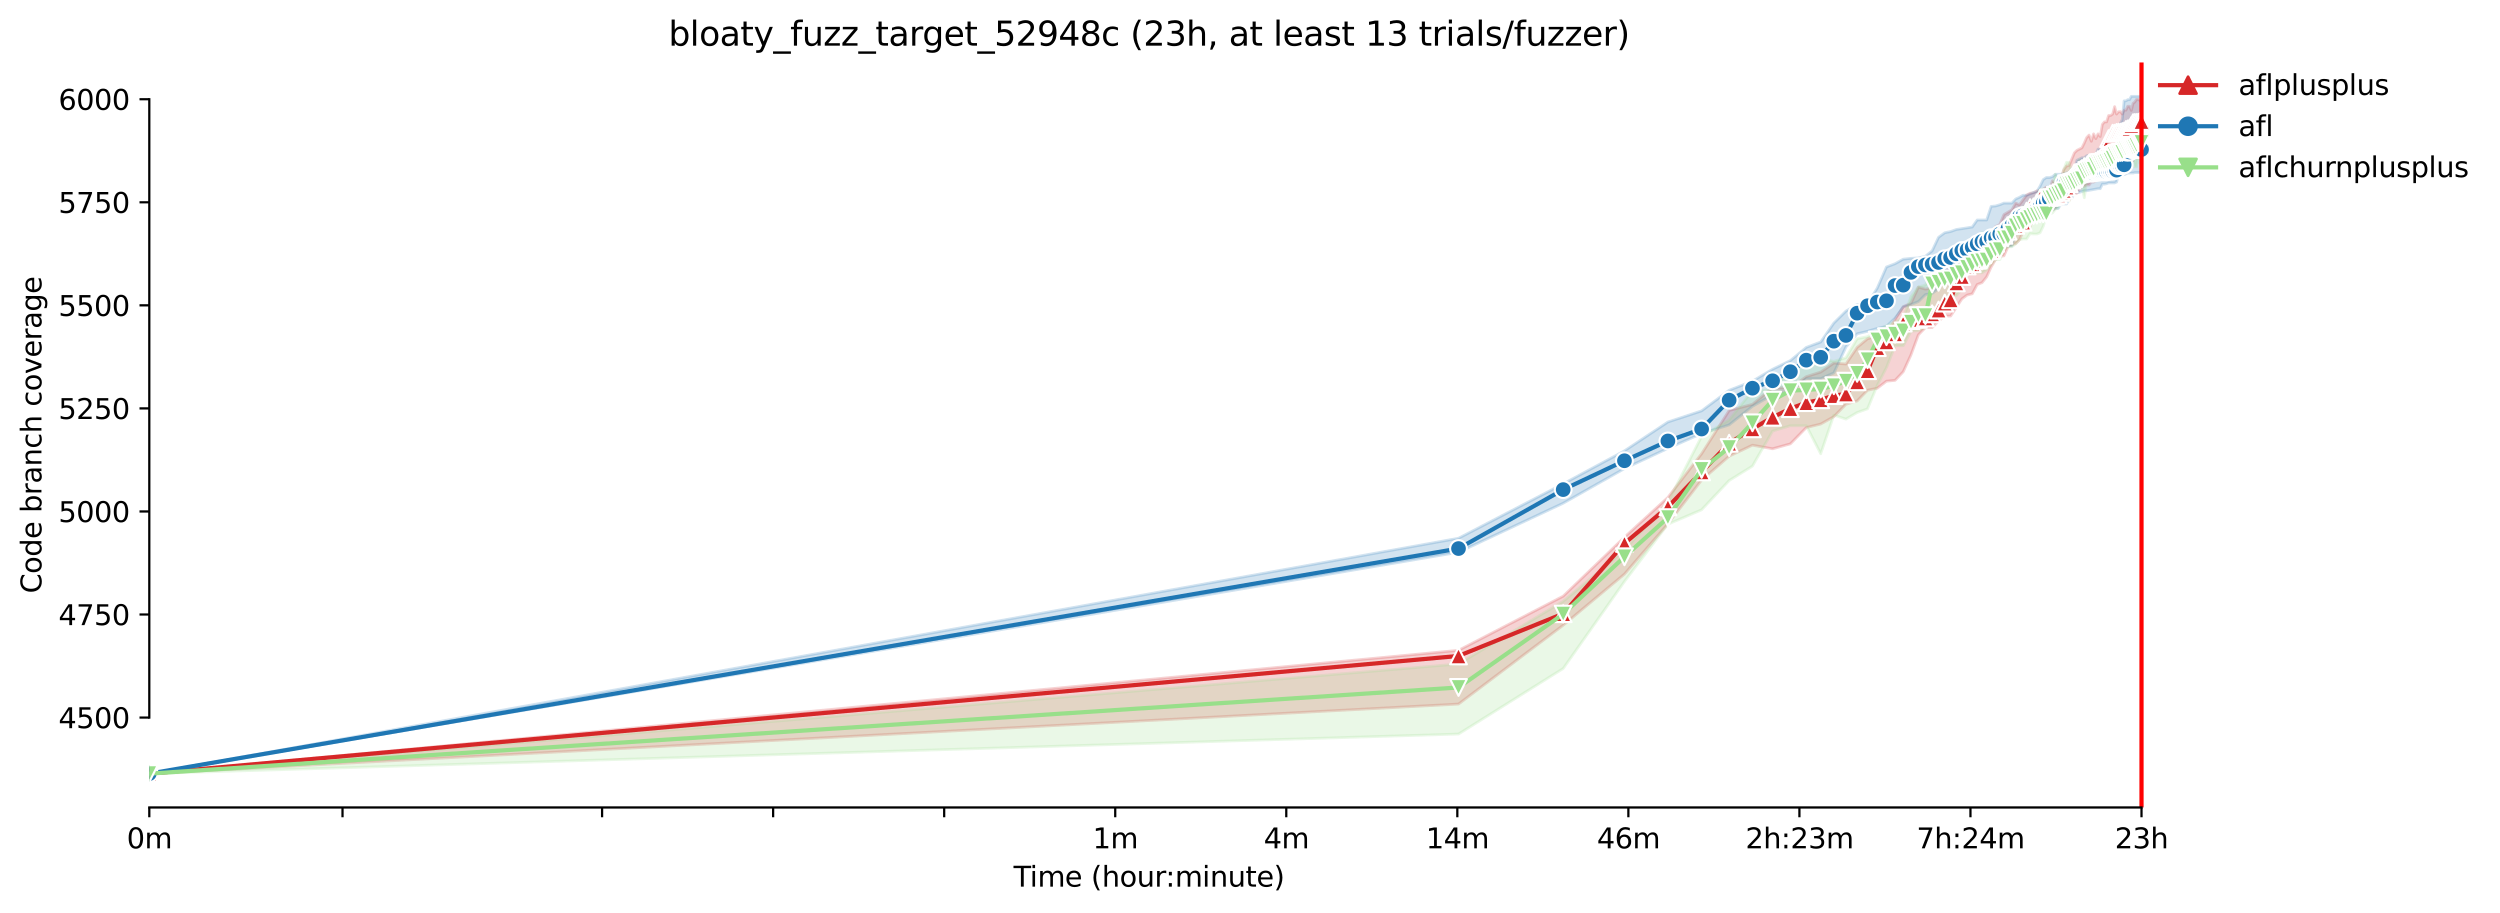 <?xml version="1.0" encoding="utf-8" standalone="no"?>
<!DOCTYPE svg PUBLIC "-//W3C//DTD SVG 1.1//EN"
  "http://www.w3.org/Graphics/SVG/1.1/DTD/svg11.dtd">
<svg xmlns:xlink="http://www.w3.org/1999/xlink" width="892.988pt" height="325.986pt" viewBox="0 0 892.988 325.986" xmlns="http://www.w3.org/2000/svg" version="1.1">
 <defs>
  <style type="text/css">*{stroke-linejoin: round; stroke-linecap: butt}</style>
 </defs>
 <g id="figure_1">
  <g id="patch_1">
   <path d="M 0 325.986 
L 892.988 325.986 
L 892.988 0 
L 0 0 
z
" style="fill: #ffffff"/>
  </g>
  <g id="axes_1">
   <g id="patch_2">
    <path d="M 53.328 288.43 
L 767.568 288.43 
L 767.568 22.318 
L 53.328 22.318 
z
" style="fill: #ffffff"/>
   </g>
   <g id="PolyCollection_1">
    <defs>
     <path id="md88e56a6be" d="M 53.328 -49.652 
L 53.328 -49.652 
L 520.973 -74.499 
L 558.37 -102.66 
L 580.246 -120.918 
L 595.767 -138.881 
L 607.806 -154.489 
L 617.643 -163.029 
L 625.96 -166.964 
L 633.164 -165.68 
L 639.519 -167.447 
L 645.204 -173.263 
L 650.346 -174.514 
L 655.04 -177.165 
L 659.359 -181.582 
L 663.357 -182.76 
L 667.08 -186.588 
L 670.562 -187.324 
L 673.833 -189.827 
L 676.916 -190.122 
L 679.833 -193.214 
L 682.601 -199.251 
L 685.233 -206.392 
L 687.743 -208.969 
L 690.141 -208.969 
L 692.438 -211.325 
L 694.64 -213.092 
L 696.756 -213.092 
L 698.792 -216.184 
L 700.754 -219.202 
L 702.648 -220.601 
L 704.477 -221.043 
L 706.246 -224.356 
L 707.959 -225.018 
L 709.619 -227.08 
L 711.23 -230.614 
L 712.794 -233.264 
L 714.314 -234.442 
L 715.792 -234.589 
L 717.231 -237.829 
L 718.632 -238.565 
L 719.998 -239.007 
L 721.33 -240.332 
L 722.63 -243.277 
L 723.9 -244.16 
L 725.14 -245.044 
L 726.353 -248.136 
L 727.539 -246.958 
L 728.699 -248.945 
L 729.835 -247.841 
L 730.947 -249.903 
L 732.037 -250.639 
L 733.106 -250.933 
L 734.153 -251.669 
L 735.181 -253.142 
L 736.19 -253.51 
L 737.179 -254.246 
L 738.152 -254.835 
L 739.107 -254.467 
L 740.045 -256.381 
L 740.967 -256.676 
L 741.874 -256.97 
L 742.766 -258.277 
L 743.643 -259.473 
L 744.506 -259.473 
L 745.356 -259.915 
L 746.193 -259.902 
L 747.016 -260.946 
L 747.828 -260.946 
L 748.627 -261.461 
L 749.415 -261.829 
L 750.191 -262.271 
L 750.956 -262.565 
L 751.711 -262.565 
L 752.455 -263.443 
L 753.189 -263.228 
L 753.913 -263.522 
L 754.628 -264.038 
L 755.333 -264.038 
L 756.029 -264.038 
L 756.717 -264.332 
L 757.395 -266.708 
L 758.065 -268.161 
L 758.727 -268.161 
L 759.381 -269.707 
L 760.028 -268.38 
L 760.666 -268.308 
L 761.297 -270.737 
L 761.921 -268.602 
L 762.537 -271.4 
L 763.147 -272.578 
L 763.75 -272.725 
L 764.346 -269.928 
L 764.936 -273.093 
L 764.936 -290.1 
L 764.936 -290.1 
L 764.346 -290.107 
L 763.75 -290.468 
L 763.147 -290.475 
L 762.537 -289.522 
L 761.921 -289.069 
L 761.297 -286.542 
L 760.666 -288.038 
L 760.028 -288.038 
L 759.381 -286.64 
L 758.727 -286.64 
L 758.065 -285.241 
L 757.395 -286.124 
L 756.717 -286.051 
L 756.029 -285.241 
L 755.333 -287.891 
L 754.628 -285.241 
L 753.913 -284.733 
L 753.189 -284.725 
L 752.455 -282.443 
L 751.711 -282.443 
L 750.956 -281.56 
L 750.191 -277.216 
L 749.415 -278.173 
L 748.627 -276.48 
L 747.828 -278.173 
L 747.016 -275.523 
L 746.193 -277.731 
L 745.356 -276.848 
L 744.506 -274.91 
L 743.643 -273.167 
L 742.766 -272.725 
L 741.874 -272.283 
L 740.967 -271.4 
L 740.045 -269.191 
L 739.107 -266.909 
L 738.152 -266.688 
L 737.179 -265.363 
L 736.19 -262.345 
L 735.181 -262.199 
L 734.153 -260.43 
L 733.106 -261.367 
L 732.037 -258.075 
L 730.947 -259.179 
L 729.835 -258.369 
L 728.699 -257.927 
L 727.539 -257.78 
L 726.353 -257.117 
L 725.14 -256.97 
L 723.9 -256.308 
L 722.63 -254.614 
L 721.33 -252.847 
L 719.998 -253.436 
L 718.632 -251.007 
L 717.231 -250.197 
L 715.792 -249.314 
L 714.314 -245.78 
L 712.794 -245.044 
L 711.23 -242.193 
L 709.619 -241.51 
L 707.959 -240.332 
L 706.246 -240.037 
L 704.477 -237.829 
L 702.648 -236.945 
L 700.754 -232.086 
L 698.792 -230.172 
L 696.756 -230.172 
L 694.64 -229.141 
L 692.438 -225.46 
L 690.141 -223.104 
L 687.743 -222.736 
L 685.233 -223.399 
L 682.601 -217.656 
L 679.833 -216.478 
L 676.916 -211.849 
L 673.833 -206.76 
L 670.562 -205.877 
L 667.08 -204.993 
L 663.357 -201.901 
L 659.359 -195.973 
L 655.04 -196.306 
L 650.346 -193.091 
L 645.204 -191.447 
L 639.519 -187.472 
L 633.164 -187.472 
L 625.96 -181.556 
L 617.643 -179.373 
L 607.806 -163.913 
L 595.767 -148.305 
L 580.246 -134.096 
L 558.37 -113.04 
L 520.973 -93.694 
L 53.328 -49.652 
z
" style="stroke: #d62728; stroke-opacity: 0.2"/>
    </defs>
    <g clip-path="url(#p3711b28c61)">
     <use xlink:href="#md88e56a6be" x="0" y="325.986" style="fill: #d62728; fill-opacity: 0.2; stroke: #d62728; stroke-opacity: 0.2"/>
    </g>
   </g>
   <g id="PolyCollection_2">
    <defs>
     <path id="mae0c4a3c96" d="M 53.328 -49.652 
L 53.328 -49.652 
L 520.973 -128.722 
L 558.37 -146.244 
L 580.246 -158.612 
L 595.767 -165.827 
L 607.806 -171.128 
L 617.643 -174.22 
L 625.96 -180.846 
L 633.164 -184.968 
L 639.519 -185.852 
L 645.204 -190.711 
L 650.346 -190.711 
L 655.04 -192.772 
L 659.359 -202.049 
L 663.357 -206.76 
L 667.08 -207.644 
L 670.562 -208.675 
L 673.833 -209.411 
L 676.916 -212.356 
L 679.833 -216.331 
L 682.601 -217.215 
L 685.233 -218.245 
L 687.743 -220.748 
L 690.141 -221.19 
L 692.438 -222.81 
L 694.64 -229.141 
L 696.756 -229.436 
L 698.792 -230.908 
L 700.754 -232.675 
L 702.648 -232.822 
L 704.477 -234.737 
L 706.246 -235.178 
L 707.959 -235.178 
L 709.619 -235.914 
L 711.23 -236.356 
L 712.794 -236.503 
L 714.314 -238.123 
L 715.792 -238.123 
L 717.231 -238.123 
L 718.632 -238.123 
L 719.998 -242.835 
L 721.33 -245.191 
L 722.63 -245.338 
L 723.9 -245.78 
L 725.14 -246.369 
L 726.353 -249.755 
L 727.539 -250.197 
L 728.699 -250.491 
L 729.835 -250.639 
L 730.947 -250.639 
L 732.037 -250.639 
L 733.106 -250.933 
L 734.153 -251.522 
L 735.181 -251.522 
L 736.19 -253.142 
L 737.179 -253.142 
L 738.152 -253.142 
L 739.107 -255.056 
L 740.045 -255.203 
L 740.967 -257.265 
L 741.874 -257.265 
L 742.766 -257.265 
L 743.643 -257.559 
L 744.506 -257.854 
L 745.356 -257.854 
L 746.193 -258.001 
L 747.016 -258.148 
L 747.828 -258.295 
L 748.627 -258.443 
L 749.415 -258.59 
L 750.191 -258.59 
L 750.956 -260.21 
L 751.711 -260.21 
L 752.455 -260.357 
L 753.189 -260.651 
L 753.913 -260.651 
L 754.628 -260.651 
L 755.333 -260.651 
L 756.029 -260.946 
L 756.717 -263.596 
L 757.395 -263.596 
L 758.065 -263.596 
L 758.727 -263.596 
L 759.381 -263.891 
L 760.028 -264.185 
L 760.666 -264.185 
L 761.297 -264.185 
L 761.921 -264.185 
L 762.537 -264.332 
L 763.147 -264.332 
L 763.75 -264.332 
L 764.346 -264.332 
L 764.936 -264.332 
L 764.936 -291.572 
L 764.936 -291.572 
L 764.346 -291.572 
L 763.75 -291.572 
L 763.147 -291.572 
L 762.537 -291.572 
L 761.921 -291.572 
L 761.297 -291.572 
L 760.666 -290.394 
L 760.028 -290.394 
L 759.381 -289.953 
L 758.727 -289.953 
L 758.065 -283.327 
L 757.395 -282.001 
L 756.717 -273.461 
L 756.029 -273.461 
L 755.333 -273.461 
L 754.628 -273.314 
L 753.913 -273.167 
L 753.189 -273.167 
L 752.455 -273.167 
L 751.711 -272.872 
L 750.956 -272.872 
L 750.191 -272.725 
L 749.415 -272.725 
L 748.627 -270.958 
L 747.828 -270.664 
L 747.016 -270.517 
L 746.193 -270.517 
L 745.356 -270.369 
L 744.506 -269.633 
L 743.643 -269.633 
L 742.766 -269.191 
L 741.874 -268.75 
L 740.967 -265.658 
L 740.045 -265.658 
L 739.107 -264.48 
L 738.152 -264.185 
L 737.179 -263.891 
L 736.19 -263.743 
L 735.181 -263.743 
L 734.153 -263.743 
L 733.106 -262.86 
L 732.037 -262.565 
L 730.947 -262.565 
L 729.835 -261.829 
L 728.699 -259.473 
L 727.539 -257.559 
L 726.353 -257.265 
L 725.14 -256.676 
L 723.9 -256.234 
L 722.63 -256.234 
L 721.33 -255.498 
L 719.998 -254.909 
L 718.632 -253.436 
L 717.231 -253.436 
L 715.792 -253.436 
L 714.314 -252.847 
L 712.794 -252.406 
L 711.23 -252.258 
L 709.619 -247.399 
L 707.959 -247.399 
L 706.246 -247.399 
L 704.477 -244.896 
L 702.648 -244.602 
L 700.754 -244.307 
L 698.792 -244.013 
L 696.756 -243.277 
L 694.64 -242.835 
L 692.438 -241.215 
L 690.141 -236.356 
L 687.743 -234.442 
L 685.233 -233.853 
L 682.601 -233.706 
L 679.833 -233.411 
L 676.916 -231.792 
L 673.833 -230.614 
L 670.562 -223.104 
L 667.08 -217.509 
L 663.357 -217.215 
L 659.359 -214.859 
L 655.04 -210.589 
L 650.346 -203.816 
L 645.204 -201.901 
L 639.519 -197.19 
L 633.164 -194.097 
L 625.96 -189.827 
L 617.643 -186.588 
L 607.806 -179.226 
L 595.767 -175.25 
L 580.246 -164.943 
L 558.37 -153.164 
L 520.973 -133.728 
L 53.328 -49.652 
z
" style="stroke: #1f77b4; stroke-opacity: 0.2"/>
    </defs>
    <g clip-path="url(#p3711b28c61)">
     <use xlink:href="#mae0c4a3c96" x="0" y="325.986" style="fill: #1f77b4; fill-opacity: 0.2; stroke: #1f77b4; stroke-opacity: 0.2"/>
    </g>
   </g>
   <g id="PolyCollection_3">
    <defs>
     <path id="m14266a2896" d="M 53.328 -49.652 
L 53.328 -49.652 
L 520.973 -63.788 
L 558.37 -87.199 
L 580.246 -118.267 
L 595.767 -138.734 
L 607.806 -143.888 
L 617.643 -154.342 
L 625.96 -159.495 
L 633.164 -172.011 
L 639.519 -173.925 
L 645.204 -173.925 
L 650.346 -163.913 
L 655.04 -177.713 
L 659.359 -176.281 
L 663.357 -178.637 
L 667.08 -179.962 
L 670.562 -188.355 
L 673.833 -194.686 
L 676.916 -202.49 
L 679.833 -202.49 
L 682.601 -207.644 
L 685.233 -207.938 
L 687.743 -208.969 
L 690.141 -214.27 
L 692.438 -211.178 
L 694.64 -218.54 
L 696.756 -220.454 
L 698.792 -220.454 
L 700.754 -222.515 
L 702.648 -228.552 
L 704.477 -228.552 
L 706.246 -228.552 
L 707.959 -228.552 
L 709.619 -229.583 
L 711.23 -231.497 
L 712.794 -233.264 
L 714.314 -233.264 
L 715.792 -236.651 
L 717.231 -237.829 
L 718.632 -237.829 
L 719.998 -238.859 
L 721.33 -240.332 
L 722.63 -240.626 
L 723.9 -240.626 
L 725.14 -242.54 
L 726.353 -242.393 
L 727.539 -242.393 
L 728.699 -242.835 
L 729.835 -245.191 
L 730.947 -248.872 
L 732.037 -249.608 
L 733.106 -249.903 
L 734.153 -251.217 
L 735.181 -251.817 
L 736.19 -254.025 
L 737.179 -255.748 
L 738.152 -257.117 
L 739.107 -254.173 
L 740.045 -257.265 
L 740.967 -258.91 
L 741.874 -259.032 
L 742.766 -259.326 
L 743.643 -259.473 
L 744.506 -255.351 
L 745.356 -261.535 
L 746.193 -262.124 
L 747.016 -262.558 
L 747.828 -262.565 
L 748.627 -262.713 
L 749.415 -262.713 
L 750.191 -262.713 
L 750.956 -262.86 
L 751.711 -262.86 
L 752.455 -262.86 
L 753.189 -263.007 
L 753.913 -262.86 
L 754.628 -263.154 
L 755.333 -263.007 
L 756.029 -263.302 
L 756.717 -267.424 
L 757.395 -268.897 
L 758.065 -263.302 
L 758.727 -268.897 
L 759.381 -264.332 
L 760.028 -268.805 
L 760.666 -269.836 
L 761.297 -266.394 
L 761.921 -270.222 
L 762.537 -266.394 
L 763.147 -266.394 
L 763.75 -270.369 
L 764.346 -267.719 
L 764.936 -267.719 
L 764.936 -277.584 
L 764.936 -277.584 
L 764.346 -277.584 
L 763.75 -277.584 
L 763.147 -275.228 
L 762.537 -275.228 
L 761.921 -275.965 
L 761.297 -275.081 
L 760.666 -274.934 
L 760.028 -275.965 
L 759.381 -275.965 
L 758.727 -273.314 
L 758.065 -275.817 
L 757.395 -272.578 
L 756.717 -275.376 
L 756.029 -274.345 
L 755.333 -274.198 
L 754.628 -271.547 
L 753.913 -271.4 
L 753.189 -271.105 
L 752.455 -271.105 
L 751.711 -270.369 
L 750.956 -270.958 
L 750.191 -270.075 
L 749.415 -270.958 
L 748.627 -269.486 
L 747.828 -268.75 
L 747.016 -268.161 
L 746.193 -269.339 
L 745.356 -267.866 
L 744.506 -269.339 
L 743.643 -265.805 
L 742.766 -268.897 
L 741.874 -264.774 
L 740.967 -264.332 
L 740.045 -264.038 
L 739.107 -268.013 
L 738.152 -268.013 
L 737.179 -265.51 
L 736.19 -260.946 
L 735.181 -260.798 
L 734.153 -263.743 
L 733.106 -259.326 
L 732.037 -259.326 
L 730.947 -258.443 
L 729.835 -258.443 
L 728.699 -258.295 
L 727.539 -255.645 
L 726.353 -254.614 
L 725.14 -254.025 
L 723.9 -252.873 
L 722.63 -251.85 
L 721.33 -248.577 
L 719.998 -247.105 
L 718.632 -244.749 
L 717.231 -244.455 
L 715.792 -244.455 
L 714.314 -243.718 
L 712.794 -244.307 
L 711.23 -240.037 
L 709.619 -239.684 
L 707.959 -242.835 
L 706.246 -239.743 
L 704.477 -239.743 
L 702.648 -237.829 
L 700.754 -236.798 
L 698.792 -236.062 
L 696.756 -227.816 
L 694.64 -227.816 
L 692.438 -228.847 
L 690.141 -228.7 
L 687.743 -224.157 
L 685.233 -223.546 
L 682.601 -220.012 
L 679.833 -212.356 
L 676.916 -211.03 
L 673.833 -209.558 
L 670.562 -207.791 
L 667.08 -205.73 
L 663.357 -204.993 
L 659.359 -198.22 
L 655.04 -196.895 
L 650.346 -197.926 
L 645.204 -195.772 
L 639.519 -194.097 
L 633.164 -186.735 
L 625.96 -186.441 
L 617.643 -175.987 
L 607.806 -170.097 
L 595.767 -146.685 
L 580.246 -129.458 
L 558.37 -111.2 
L 520.973 -88.819 
L 53.328 -49.652 
z
" style="stroke: #98df8a; stroke-opacity: 0.2"/>
    </defs>
    <g clip-path="url(#p3711b28c61)">
     <use xlink:href="#m14266a2896" x="0" y="325.986" style="fill: #98df8a; fill-opacity: 0.2; stroke: #98df8a; stroke-opacity: 0.2"/>
    </g>
   </g>
   <g id="matplotlib.axis_1">
    <g id="xtick_1">
     <g id="line2d_1">
      <defs>
       <path id="mae550c1f98" d="M 0 0 
L 0 3.5 
" style="stroke: #000000; stroke-width: 0.8"/>
      </defs>
      <g>
       <use xlink:href="#mae550c1f98" x="53.328" y="288.43" style="stroke: #000000; stroke-width: 0.8"/>
      </g>
     </g>
     <g id="text_1">
      <!-- 0m -->
      <g transform="translate(45.277 303.029) scale(0.1 -0.1)">
       <defs>
        <path id="DejaVuSans-30" d="M 2034 4250 
Q 1547 4250 1301 3770 
Q 1056 3291 1056 2328 
Q 1056 1369 1301 889 
Q 1547 409 2034 409 
Q 2525 409 2770 889 
Q 3016 1369 3016 2328 
Q 3016 3291 2770 3770 
Q 2525 4250 2034 4250 
z
M 2034 4750 
Q 2819 4750 3233 4129 
Q 3647 3509 3647 2328 
Q 3647 1150 3233 529 
Q 2819 -91 2034 -91 
Q 1250 -91 836 529 
Q 422 1150 422 2328 
Q 422 3509 836 4129 
Q 1250 4750 2034 4750 
z
" transform="scale(0.016)"/>
        <path id="DejaVuSans-6d" d="M 3328 2828 
Q 3544 3216 3844 3400 
Q 4144 3584 4550 3584 
Q 5097 3584 5394 3201 
Q 5691 2819 5691 2113 
L 5691 0 
L 5113 0 
L 5113 2094 
Q 5113 2597 4934 2840 
Q 4756 3084 4391 3084 
Q 3944 3084 3684 2787 
Q 3425 2491 3425 1978 
L 3425 0 
L 2847 0 
L 2847 2094 
Q 2847 2600 2669 2842 
Q 2491 3084 2119 3084 
Q 1678 3084 1418 2786 
Q 1159 2488 1159 1978 
L 1159 0 
L 581 0 
L 581 3500 
L 1159 3500 
L 1159 2956 
Q 1356 3278 1631 3431 
Q 1906 3584 2284 3584 
Q 2666 3584 2933 3390 
Q 3200 3197 3328 2828 
z
" transform="scale(0.016)"/>
       </defs>
       <use xlink:href="#DejaVuSans-30"/>
       <use xlink:href="#DejaVuSans-6d" x="63.623"/>
      </g>
     </g>
    </g>
    <g id="xtick_2">
     <g id="line2d_2">
      <g>
       <use xlink:href="#mae550c1f98" x="122.345" y="288.43" style="stroke: #000000; stroke-width: 0.8"/>
      </g>
     </g>
    </g>
    <g id="xtick_3">
     <g id="line2d_3">
      <g>
       <use xlink:href="#mae550c1f98" x="215.062" y="288.43" style="stroke: #000000; stroke-width: 0.8"/>
      </g>
     </g>
    </g>
    <g id="xtick_4">
     <g id="line2d_4">
      <g>
       <use xlink:href="#mae550c1f98" x="276.159" y="288.43" style="stroke: #000000; stroke-width: 0.8"/>
      </g>
     </g>
    </g>
    <g id="xtick_5">
     <g id="line2d_5">
      <g>
       <use xlink:href="#mae550c1f98" x="337.257" y="288.43" style="stroke: #000000; stroke-width: 0.8"/>
      </g>
     </g>
    </g>
    <g id="xtick_6">
     <g id="line2d_6">
      <g>
       <use xlink:href="#mae550c1f98" x="398.354" y="288.43" style="stroke: #000000; stroke-width: 0.8"/>
      </g>
     </g>
     <g id="text_2">
      <!-- 1m -->
      <g transform="translate(390.302 303.029) scale(0.1 -0.1)">
       <defs>
        <path id="DejaVuSans-31" d="M 794 531 
L 1825 531 
L 1825 4091 
L 703 3866 
L 703 4441 
L 1819 4666 
L 2450 4666 
L 2450 531 
L 3481 531 
L 3481 0 
L 794 0 
L 794 531 
z
" transform="scale(0.016)"/>
       </defs>
       <use xlink:href="#DejaVuSans-31"/>
       <use xlink:href="#DejaVuSans-6d" x="63.623"/>
      </g>
     </g>
    </g>
    <g id="xtick_7">
     <g id="line2d_7">
      <g>
       <use xlink:href="#mae550c1f98" x="459.451" y="288.43" style="stroke: #000000; stroke-width: 0.8"/>
      </g>
     </g>
     <g id="text_3">
      <!-- 4m -->
      <g transform="translate(451.399 303.029) scale(0.1 -0.1)">
       <defs>
        <path id="DejaVuSans-34" d="M 2419 4116 
L 825 1625 
L 2419 1625 
L 2419 4116 
z
M 2253 4666 
L 3047 4666 
L 3047 1625 
L 3713 1625 
L 3713 1100 
L 3047 1100 
L 3047 0 
L 2419 0 
L 2419 1100 
L 313 1100 
L 313 1709 
L 2253 4666 
z
" transform="scale(0.016)"/>
       </defs>
       <use xlink:href="#DejaVuSans-34"/>
       <use xlink:href="#DejaVuSans-6d" x="63.623"/>
      </g>
     </g>
    </g>
    <g id="xtick_8">
     <g id="line2d_8">
      <g>
       <use xlink:href="#mae550c1f98" x="520.548" y="288.43" style="stroke: #000000; stroke-width: 0.8"/>
      </g>
     </g>
     <g id="text_4">
      <!-- 14m -->
      <g transform="translate(509.315 303.029) scale(0.1 -0.1)">
       <use xlink:href="#DejaVuSans-31"/>
       <use xlink:href="#DejaVuSans-34" x="63.623"/>
       <use xlink:href="#DejaVuSans-6d" x="127.246"/>
      </g>
     </g>
    </g>
    <g id="xtick_9">
     <g id="line2d_9">
      <g>
       <use xlink:href="#mae550c1f98" x="581.645" y="288.43" style="stroke: #000000; stroke-width: 0.8"/>
      </g>
     </g>
     <g id="text_5">
      <!-- 46m -->
      <g transform="translate(570.412 303.029) scale(0.1 -0.1)">
       <defs>
        <path id="DejaVuSans-36" d="M 2113 2584 
Q 1688 2584 1439 2293 
Q 1191 2003 1191 1497 
Q 1191 994 1439 701 
Q 1688 409 2113 409 
Q 2538 409 2786 701 
Q 3034 994 3034 1497 
Q 3034 2003 2786 2293 
Q 2538 2584 2113 2584 
z
M 3366 4563 
L 3366 3988 
Q 3128 4100 2886 4159 
Q 2644 4219 2406 4219 
Q 1781 4219 1451 3797 
Q 1122 3375 1075 2522 
Q 1259 2794 1537 2939 
Q 1816 3084 2150 3084 
Q 2853 3084 3261 2657 
Q 3669 2231 3669 1497 
Q 3669 778 3244 343 
Q 2819 -91 2113 -91 
Q 1303 -91 875 529 
Q 447 1150 447 2328 
Q 447 3434 972 4092 
Q 1497 4750 2381 4750 
Q 2619 4750 2861 4703 
Q 3103 4656 3366 4563 
z
" transform="scale(0.016)"/>
       </defs>
       <use xlink:href="#DejaVuSans-34"/>
       <use xlink:href="#DejaVuSans-36" x="63.623"/>
       <use xlink:href="#DejaVuSans-6d" x="127.246"/>
      </g>
     </g>
    </g>
    <g id="xtick_10">
     <g id="line2d_10">
      <g>
       <use xlink:href="#mae550c1f98" x="642.742" y="288.43" style="stroke: #000000; stroke-width: 0.8"/>
      </g>
     </g>
     <g id="text_6">
      <!-- 2h:23m -->
      <g transform="translate(623.475 303.029) scale(0.1 -0.1)">
       <defs>
        <path id="DejaVuSans-32" d="M 1228 531 
L 3431 531 
L 3431 0 
L 469 0 
L 469 531 
Q 828 903 1448 1529 
Q 2069 2156 2228 2338 
Q 2531 2678 2651 2914 
Q 2772 3150 2772 3378 
Q 2772 3750 2511 3984 
Q 2250 4219 1831 4219 
Q 1534 4219 1204 4116 
Q 875 4013 500 3803 
L 500 4441 
Q 881 4594 1212 4672 
Q 1544 4750 1819 4750 
Q 2544 4750 2975 4387 
Q 3406 4025 3406 3419 
Q 3406 3131 3298 2873 
Q 3191 2616 2906 2266 
Q 2828 2175 2409 1742 
Q 1991 1309 1228 531 
z
" transform="scale(0.016)"/>
        <path id="DejaVuSans-68" d="M 3513 2113 
L 3513 0 
L 2938 0 
L 2938 2094 
Q 2938 2591 2744 2837 
Q 2550 3084 2163 3084 
Q 1697 3084 1428 2787 
Q 1159 2491 1159 1978 
L 1159 0 
L 581 0 
L 581 4863 
L 1159 4863 
L 1159 2956 
Q 1366 3272 1645 3428 
Q 1925 3584 2291 3584 
Q 2894 3584 3203 3211 
Q 3513 2838 3513 2113 
z
" transform="scale(0.016)"/>
        <path id="DejaVuSans-3a" d="M 750 794 
L 1409 794 
L 1409 0 
L 750 0 
L 750 794 
z
M 750 3309 
L 1409 3309 
L 1409 2516 
L 750 2516 
L 750 3309 
z
" transform="scale(0.016)"/>
        <path id="DejaVuSans-33" d="M 2597 2516 
Q 3050 2419 3304 2112 
Q 3559 1806 3559 1356 
Q 3559 666 3084 287 
Q 2609 -91 1734 -91 
Q 1441 -91 1130 -33 
Q 819 25 488 141 
L 488 750 
Q 750 597 1062 519 
Q 1375 441 1716 441 
Q 2309 441 2620 675 
Q 2931 909 2931 1356 
Q 2931 1769 2642 2001 
Q 2353 2234 1838 2234 
L 1294 2234 
L 1294 2753 
L 1863 2753 
Q 2328 2753 2575 2939 
Q 2822 3125 2822 3475 
Q 2822 3834 2567 4026 
Q 2313 4219 1838 4219 
Q 1578 4219 1281 4162 
Q 984 4106 628 3988 
L 628 4550 
Q 988 4650 1302 4700 
Q 1616 4750 1894 4750 
Q 2613 4750 3031 4423 
Q 3450 4097 3450 3541 
Q 3450 3153 3228 2886 
Q 3006 2619 2597 2516 
z
" transform="scale(0.016)"/>
       </defs>
       <use xlink:href="#DejaVuSans-32"/>
       <use xlink:href="#DejaVuSans-68" x="63.623"/>
       <use xlink:href="#DejaVuSans-3a" x="127.002"/>
       <use xlink:href="#DejaVuSans-32" x="160.693"/>
       <use xlink:href="#DejaVuSans-33" x="224.316"/>
       <use xlink:href="#DejaVuSans-6d" x="287.939"/>
      </g>
     </g>
    </g>
    <g id="xtick_11">
     <g id="line2d_11">
      <g>
       <use xlink:href="#mae550c1f98" x="703.839" y="288.43" style="stroke: #000000; stroke-width: 0.8"/>
      </g>
     </g>
     <g id="text_7">
      <!-- 7h:24m -->
      <g transform="translate(684.572 303.029) scale(0.1 -0.1)">
       <defs>
        <path id="DejaVuSans-37" d="M 525 4666 
L 3525 4666 
L 3525 4397 
L 1831 0 
L 1172 0 
L 2766 4134 
L 525 4134 
L 525 4666 
z
" transform="scale(0.016)"/>
       </defs>
       <use xlink:href="#DejaVuSans-37"/>
       <use xlink:href="#DejaVuSans-68" x="63.623"/>
       <use xlink:href="#DejaVuSans-3a" x="127.002"/>
       <use xlink:href="#DejaVuSans-32" x="160.693"/>
       <use xlink:href="#DejaVuSans-34" x="224.316"/>
       <use xlink:href="#DejaVuSans-6d" x="287.939"/>
      </g>
     </g>
    </g>
    <g id="xtick_12">
     <g id="line2d_12">
      <g>
       <use xlink:href="#mae550c1f98" x="764.936" y="288.43" style="stroke: #000000; stroke-width: 0.8"/>
      </g>
     </g>
     <g id="text_8">
      <!-- 23h -->
      <g transform="translate(755.405 303.029) scale(0.1 -0.1)">
       <use xlink:href="#DejaVuSans-32"/>
       <use xlink:href="#DejaVuSans-33" x="63.623"/>
       <use xlink:href="#DejaVuSans-68" x="127.246"/>
      </g>
     </g>
    </g>
    <g id="text_9">
     <!-- Time (hour:minute) -->
     <g transform="translate(362.041 316.707) scale(0.1 -0.1)">
      <defs>
       <path id="DejaVuSans-54" d="M -19 4666 
L 3928 4666 
L 3928 4134 
L 2272 4134 
L 2272 0 
L 1638 0 
L 1638 4134 
L -19 4134 
L -19 4666 
z
" transform="scale(0.016)"/>
       <path id="DejaVuSans-69" d="M 603 3500 
L 1178 3500 
L 1178 0 
L 603 0 
L 603 3500 
z
M 603 4863 
L 1178 4863 
L 1178 4134 
L 603 4134 
L 603 4863 
z
" transform="scale(0.016)"/>
       <path id="DejaVuSans-65" d="M 3597 1894 
L 3597 1613 
L 953 1613 
Q 991 1019 1311 708 
Q 1631 397 2203 397 
Q 2534 397 2845 478 
Q 3156 559 3463 722 
L 3463 178 
Q 3153 47 2828 -22 
Q 2503 -91 2169 -91 
Q 1331 -91 842 396 
Q 353 884 353 1716 
Q 353 2575 817 3079 
Q 1281 3584 2069 3584 
Q 2775 3584 3186 3129 
Q 3597 2675 3597 1894 
z
M 3022 2063 
Q 3016 2534 2758 2815 
Q 2500 3097 2075 3097 
Q 1594 3097 1305 2825 
Q 1016 2553 972 2059 
L 3022 2063 
z
" transform="scale(0.016)"/>
       <path id="DejaVuSans-20" transform="scale(0.016)"/>
       <path id="DejaVuSans-28" d="M 1984 4856 
Q 1566 4138 1362 3434 
Q 1159 2731 1159 2009 
Q 1159 1288 1364 580 
Q 1569 -128 1984 -844 
L 1484 -844 
Q 1016 -109 783 600 
Q 550 1309 550 2009 
Q 550 2706 781 3412 
Q 1013 4119 1484 4856 
L 1984 4856 
z
" transform="scale(0.016)"/>
       <path id="DejaVuSans-6f" d="M 1959 3097 
Q 1497 3097 1228 2736 
Q 959 2375 959 1747 
Q 959 1119 1226 758 
Q 1494 397 1959 397 
Q 2419 397 2687 759 
Q 2956 1122 2956 1747 
Q 2956 2369 2687 2733 
Q 2419 3097 1959 3097 
z
M 1959 3584 
Q 2709 3584 3137 3096 
Q 3566 2609 3566 1747 
Q 3566 888 3137 398 
Q 2709 -91 1959 -91 
Q 1206 -91 779 398 
Q 353 888 353 1747 
Q 353 2609 779 3096 
Q 1206 3584 1959 3584 
z
" transform="scale(0.016)"/>
       <path id="DejaVuSans-75" d="M 544 1381 
L 544 3500 
L 1119 3500 
L 1119 1403 
Q 1119 906 1312 657 
Q 1506 409 1894 409 
Q 2359 409 2629 706 
Q 2900 1003 2900 1516 
L 2900 3500 
L 3475 3500 
L 3475 0 
L 2900 0 
L 2900 538 
Q 2691 219 2414 64 
Q 2138 -91 1772 -91 
Q 1169 -91 856 284 
Q 544 659 544 1381 
z
M 1991 3584 
L 1991 3584 
z
" transform="scale(0.016)"/>
       <path id="DejaVuSans-72" d="M 2631 2963 
Q 2534 3019 2420 3045 
Q 2306 3072 2169 3072 
Q 1681 3072 1420 2755 
Q 1159 2438 1159 1844 
L 1159 0 
L 581 0 
L 581 3500 
L 1159 3500 
L 1159 2956 
Q 1341 3275 1631 3429 
Q 1922 3584 2338 3584 
Q 2397 3584 2469 3576 
Q 2541 3569 2628 3553 
L 2631 2963 
z
" transform="scale(0.016)"/>
       <path id="DejaVuSans-6e" d="M 3513 2113 
L 3513 0 
L 2938 0 
L 2938 2094 
Q 2938 2591 2744 2837 
Q 2550 3084 2163 3084 
Q 1697 3084 1428 2787 
Q 1159 2491 1159 1978 
L 1159 0 
L 581 0 
L 581 3500 
L 1159 3500 
L 1159 2956 
Q 1366 3272 1645 3428 
Q 1925 3584 2291 3584 
Q 2894 3584 3203 3211 
Q 3513 2838 3513 2113 
z
" transform="scale(0.016)"/>
       <path id="DejaVuSans-74" d="M 1172 4494 
L 1172 3500 
L 2356 3500 
L 2356 3053 
L 1172 3053 
L 1172 1153 
Q 1172 725 1289 603 
Q 1406 481 1766 481 
L 2356 481 
L 2356 0 
L 1766 0 
Q 1100 0 847 248 
Q 594 497 594 1153 
L 594 3053 
L 172 3053 
L 172 3500 
L 594 3500 
L 594 4494 
L 1172 4494 
z
" transform="scale(0.016)"/>
       <path id="DejaVuSans-29" d="M 513 4856 
L 1013 4856 
Q 1481 4119 1714 3412 
Q 1947 2706 1947 2009 
Q 1947 1309 1714 600 
Q 1481 -109 1013 -844 
L 513 -844 
Q 928 -128 1133 580 
Q 1338 1288 1338 2009 
Q 1338 2731 1133 3434 
Q 928 4138 513 4856 
z
" transform="scale(0.016)"/>
      </defs>
      <use xlink:href="#DejaVuSans-54"/>
      <use xlink:href="#DejaVuSans-69" x="57.959"/>
      <use xlink:href="#DejaVuSans-6d" x="85.742"/>
      <use xlink:href="#DejaVuSans-65" x="183.154"/>
      <use xlink:href="#DejaVuSans-20" x="244.678"/>
      <use xlink:href="#DejaVuSans-28" x="276.465"/>
      <use xlink:href="#DejaVuSans-68" x="315.479"/>
      <use xlink:href="#DejaVuSans-6f" x="378.857"/>
      <use xlink:href="#DejaVuSans-75" x="440.039"/>
      <use xlink:href="#DejaVuSans-72" x="503.418"/>
      <use xlink:href="#DejaVuSans-3a" x="542.781"/>
      <use xlink:href="#DejaVuSans-6d" x="576.473"/>
      <use xlink:href="#DejaVuSans-69" x="673.885"/>
      <use xlink:href="#DejaVuSans-6e" x="701.668"/>
      <use xlink:href="#DejaVuSans-75" x="765.047"/>
      <use xlink:href="#DejaVuSans-74" x="828.426"/>
      <use xlink:href="#DejaVuSans-65" x="867.635"/>
      <use xlink:href="#DejaVuSans-29" x="929.158"/>
     </g>
    </g>
   </g>
   <g id="matplotlib.axis_2">
    <g id="ytick_1">
     <g id="line2d_13">
      <defs>
       <path id="mad328dc5fb" d="M 0 0 
L -3.5 0 
" style="stroke: #000000; stroke-width: 0.8"/>
      </defs>
      <g>
       <use xlink:href="#mad328dc5fb" x="53.328" y="256.309" style="stroke: #000000; stroke-width: 0.8"/>
      </g>
     </g>
     <g id="text_10">
      <!-- 4500 -->
      <g transform="translate(20.878 260.108) scale(0.1 -0.1)">
       <defs>
        <path id="DejaVuSans-35" d="M 691 4666 
L 3169 4666 
L 3169 4134 
L 1269 4134 
L 1269 2991 
Q 1406 3038 1543 3061 
Q 1681 3084 1819 3084 
Q 2600 3084 3056 2656 
Q 3513 2228 3513 1497 
Q 3513 744 3044 326 
Q 2575 -91 1722 -91 
Q 1428 -91 1123 -41 
Q 819 9 494 109 
L 494 744 
Q 775 591 1075 516 
Q 1375 441 1709 441 
Q 2250 441 2565 725 
Q 2881 1009 2881 1497 
Q 2881 1984 2565 2268 
Q 2250 2553 1709 2553 
Q 1456 2553 1204 2497 
Q 953 2441 691 2322 
L 691 4666 
z
" transform="scale(0.016)"/>
       </defs>
       <use xlink:href="#DejaVuSans-34"/>
       <use xlink:href="#DejaVuSans-35" x="63.623"/>
       <use xlink:href="#DejaVuSans-30" x="127.246"/>
       <use xlink:href="#DejaVuSans-30" x="190.869"/>
      </g>
     </g>
    </g>
    <g id="ytick_2">
     <g id="line2d_14">
      <g>
       <use xlink:href="#mad328dc5fb" x="53.328" y="219.498" style="stroke: #000000; stroke-width: 0.8"/>
      </g>
     </g>
     <g id="text_11">
      <!-- 4750 -->
      <g transform="translate(20.878 223.298) scale(0.1 -0.1)">
       <use xlink:href="#DejaVuSans-34"/>
       <use xlink:href="#DejaVuSans-37" x="63.623"/>
       <use xlink:href="#DejaVuSans-35" x="127.246"/>
       <use xlink:href="#DejaVuSans-30" x="190.869"/>
      </g>
     </g>
    </g>
    <g id="ytick_3">
     <g id="line2d_15">
      <g>
       <use xlink:href="#mad328dc5fb" x="53.328" y="182.688" style="stroke: #000000; stroke-width: 0.8"/>
      </g>
     </g>
     <g id="text_12">
      <!-- 5000 -->
      <g transform="translate(20.878 186.487) scale(0.1 -0.1)">
       <use xlink:href="#DejaVuSans-35"/>
       <use xlink:href="#DejaVuSans-30" x="63.623"/>
       <use xlink:href="#DejaVuSans-30" x="127.246"/>
       <use xlink:href="#DejaVuSans-30" x="190.869"/>
      </g>
     </g>
    </g>
    <g id="ytick_4">
     <g id="line2d_16">
      <g>
       <use xlink:href="#mad328dc5fb" x="53.328" y="145.877" style="stroke: #000000; stroke-width: 0.8"/>
      </g>
     </g>
     <g id="text_13">
      <!-- 5250 -->
      <g transform="translate(20.878 149.676) scale(0.1 -0.1)">
       <use xlink:href="#DejaVuSans-35"/>
       <use xlink:href="#DejaVuSans-32" x="63.623"/>
       <use xlink:href="#DejaVuSans-35" x="127.246"/>
       <use xlink:href="#DejaVuSans-30" x="190.869"/>
      </g>
     </g>
    </g>
    <g id="ytick_5">
     <g id="line2d_17">
      <g>
       <use xlink:href="#mad328dc5fb" x="53.328" y="109.066" style="stroke: #000000; stroke-width: 0.8"/>
      </g>
     </g>
     <g id="text_14">
      <!-- 5500 -->
      <g transform="translate(20.878 112.865) scale(0.1 -0.1)">
       <use xlink:href="#DejaVuSans-35"/>
       <use xlink:href="#DejaVuSans-35" x="63.623"/>
       <use xlink:href="#DejaVuSans-30" x="127.246"/>
       <use xlink:href="#DejaVuSans-30" x="190.869"/>
      </g>
     </g>
    </g>
    <g id="ytick_6">
     <g id="line2d_18">
      <g>
       <use xlink:href="#mad328dc5fb" x="53.328" y="72.256" style="stroke: #000000; stroke-width: 0.8"/>
      </g>
     </g>
     <g id="text_15">
      <!-- 5750 -->
      <g transform="translate(20.878 76.055) scale(0.1 -0.1)">
       <use xlink:href="#DejaVuSans-35"/>
       <use xlink:href="#DejaVuSans-37" x="63.623"/>
       <use xlink:href="#DejaVuSans-35" x="127.246"/>
       <use xlink:href="#DejaVuSans-30" x="190.869"/>
      </g>
     </g>
    </g>
    <g id="ytick_7">
     <g id="line2d_19">
      <g>
       <use xlink:href="#mad328dc5fb" x="53.328" y="35.445" style="stroke: #000000; stroke-width: 0.8"/>
      </g>
     </g>
     <g id="text_16">
      <!-- 6000 -->
      <g transform="translate(20.878 39.244) scale(0.1 -0.1)">
       <use xlink:href="#DejaVuSans-36"/>
       <use xlink:href="#DejaVuSans-30" x="63.623"/>
       <use xlink:href="#DejaVuSans-30" x="127.246"/>
       <use xlink:href="#DejaVuSans-30" x="190.869"/>
      </g>
     </g>
    </g>
    <g id="text_17">
     <!-- Code branch coverage -->
     <g transform="translate(14.798 211.949) rotate(-90) scale(0.1 -0.1)">
      <defs>
       <path id="DejaVuSans-43" d="M 4122 4306 
L 4122 3641 
Q 3803 3938 3442 4084 
Q 3081 4231 2675 4231 
Q 1875 4231 1450 3742 
Q 1025 3253 1025 2328 
Q 1025 1406 1450 917 
Q 1875 428 2675 428 
Q 3081 428 3442 575 
Q 3803 722 4122 1019 
L 4122 359 
Q 3791 134 3420 21 
Q 3050 -91 2638 -91 
Q 1578 -91 968 557 
Q 359 1206 359 2328 
Q 359 3453 968 4101 
Q 1578 4750 2638 4750 
Q 3056 4750 3426 4639 
Q 3797 4528 4122 4306 
z
" transform="scale(0.016)"/>
       <path id="DejaVuSans-64" d="M 2906 2969 
L 2906 4863 
L 3481 4863 
L 3481 0 
L 2906 0 
L 2906 525 
Q 2725 213 2448 61 
Q 2172 -91 1784 -91 
Q 1150 -91 751 415 
Q 353 922 353 1747 
Q 353 2572 751 3078 
Q 1150 3584 1784 3584 
Q 2172 3584 2448 3432 
Q 2725 3281 2906 2969 
z
M 947 1747 
Q 947 1113 1208 752 
Q 1469 391 1925 391 
Q 2381 391 2643 752 
Q 2906 1113 2906 1747 
Q 2906 2381 2643 2742 
Q 2381 3103 1925 3103 
Q 1469 3103 1208 2742 
Q 947 2381 947 1747 
z
" transform="scale(0.016)"/>
       <path id="DejaVuSans-62" d="M 3116 1747 
Q 3116 2381 2855 2742 
Q 2594 3103 2138 3103 
Q 1681 3103 1420 2742 
Q 1159 2381 1159 1747 
Q 1159 1113 1420 752 
Q 1681 391 2138 391 
Q 2594 391 2855 752 
Q 3116 1113 3116 1747 
z
M 1159 2969 
Q 1341 3281 1617 3432 
Q 1894 3584 2278 3584 
Q 2916 3584 3314 3078 
Q 3713 2572 3713 1747 
Q 3713 922 3314 415 
Q 2916 -91 2278 -91 
Q 1894 -91 1617 61 
Q 1341 213 1159 525 
L 1159 0 
L 581 0 
L 581 4863 
L 1159 4863 
L 1159 2969 
z
" transform="scale(0.016)"/>
       <path id="DejaVuSans-61" d="M 2194 1759 
Q 1497 1759 1228 1600 
Q 959 1441 959 1056 
Q 959 750 1161 570 
Q 1363 391 1709 391 
Q 2188 391 2477 730 
Q 2766 1069 2766 1631 
L 2766 1759 
L 2194 1759 
z
M 3341 1997 
L 3341 0 
L 2766 0 
L 2766 531 
Q 2569 213 2275 61 
Q 1981 -91 1556 -91 
Q 1019 -91 701 211 
Q 384 513 384 1019 
Q 384 1609 779 1909 
Q 1175 2209 1959 2209 
L 2766 2209 
L 2766 2266 
Q 2766 2663 2505 2880 
Q 2244 3097 1772 3097 
Q 1472 3097 1187 3025 
Q 903 2953 641 2809 
L 641 3341 
Q 956 3463 1253 3523 
Q 1550 3584 1831 3584 
Q 2591 3584 2966 3190 
Q 3341 2797 3341 1997 
z
" transform="scale(0.016)"/>
       <path id="DejaVuSans-63" d="M 3122 3366 
L 3122 2828 
Q 2878 2963 2633 3030 
Q 2388 3097 2138 3097 
Q 1578 3097 1268 2742 
Q 959 2388 959 1747 
Q 959 1106 1268 751 
Q 1578 397 2138 397 
Q 2388 397 2633 464 
Q 2878 531 3122 666 
L 3122 134 
Q 2881 22 2623 -34 
Q 2366 -91 2075 -91 
Q 1284 -91 818 406 
Q 353 903 353 1747 
Q 353 2603 823 3093 
Q 1294 3584 2113 3584 
Q 2378 3584 2631 3529 
Q 2884 3475 3122 3366 
z
" transform="scale(0.016)"/>
       <path id="DejaVuSans-76" d="M 191 3500 
L 800 3500 
L 1894 563 
L 2988 3500 
L 3597 3500 
L 2284 0 
L 1503 0 
L 191 3500 
z
" transform="scale(0.016)"/>
       <path id="DejaVuSans-67" d="M 2906 1791 
Q 2906 2416 2648 2759 
Q 2391 3103 1925 3103 
Q 1463 3103 1205 2759 
Q 947 2416 947 1791 
Q 947 1169 1205 825 
Q 1463 481 1925 481 
Q 2391 481 2648 825 
Q 2906 1169 2906 1791 
z
M 3481 434 
Q 3481 -459 3084 -895 
Q 2688 -1331 1869 -1331 
Q 1566 -1331 1297 -1286 
Q 1028 -1241 775 -1147 
L 775 -588 
Q 1028 -725 1275 -790 
Q 1522 -856 1778 -856 
Q 2344 -856 2625 -561 
Q 2906 -266 2906 331 
L 2906 616 
Q 2728 306 2450 153 
Q 2172 0 1784 0 
Q 1141 0 747 490 
Q 353 981 353 1791 
Q 353 2603 747 3093 
Q 1141 3584 1784 3584 
Q 2172 3584 2450 3431 
Q 2728 3278 2906 2969 
L 2906 3500 
L 3481 3500 
L 3481 434 
z
" transform="scale(0.016)"/>
      </defs>
      <use xlink:href="#DejaVuSans-43"/>
      <use xlink:href="#DejaVuSans-6f" x="69.824"/>
      <use xlink:href="#DejaVuSans-64" x="131.006"/>
      <use xlink:href="#DejaVuSans-65" x="194.482"/>
      <use xlink:href="#DejaVuSans-20" x="256.006"/>
      <use xlink:href="#DejaVuSans-62" x="287.793"/>
      <use xlink:href="#DejaVuSans-72" x="351.27"/>
      <use xlink:href="#DejaVuSans-61" x="392.383"/>
      <use xlink:href="#DejaVuSans-6e" x="453.662"/>
      <use xlink:href="#DejaVuSans-63" x="517.041"/>
      <use xlink:href="#DejaVuSans-68" x="572.021"/>
      <use xlink:href="#DejaVuSans-20" x="635.4"/>
      <use xlink:href="#DejaVuSans-63" x="667.188"/>
      <use xlink:href="#DejaVuSans-6f" x="722.168"/>
      <use xlink:href="#DejaVuSans-76" x="783.35"/>
      <use xlink:href="#DejaVuSans-65" x="842.529"/>
      <use xlink:href="#DejaVuSans-72" x="904.053"/>
      <use xlink:href="#DejaVuSans-61" x="945.166"/>
      <use xlink:href="#DejaVuSans-67" x="1006.445"/>
      <use xlink:href="#DejaVuSans-65" x="1069.922"/>
     </g>
    </g>
   </g>
   <g id="line2d_20">
    <path d="M 53.328 276.334 
L 520.973 234.296 
L 558.37 219.204 
L 580.246 194.099 
L 595.767 181.068 
L 607.806 168.552 
L 617.643 158.319 
L 625.96 153.165 
L 633.164 149.043 
L 639.519 145.951 
L 645.204 143.816 
L 650.346 142.785 
L 655.04 141.312 
L 659.359 140.723 
L 663.357 136.38 
L 667.08 132.404 
L 670.562 124.159 
L 673.833 122.097 
L 676.916 119.226 
L 679.833 115.398 
L 682.601 114.514 
L 685.233 114.073 
L 687.743 113.557 
L 690.141 112.085 
L 692.438 110.76 
L 694.64 108.256 
L 696.756 107.078 
L 698.792 101.042 
L 700.754 98.759 
L 702.648 95.005 
L 704.477 94.195 
L 706.246 92.943 
L 707.959 91.103 
L 709.619 89.63 
L 711.23 89.483 
L 712.794 86.906 
L 714.314 84.256 
L 715.792 84.035 
L 717.231 82.563 
L 718.632 80.575 
L 719.998 80.501 
L 721.33 79.618 
L 722.63 79.323 
L 723.9 75.421 
L 725.14 74.17 
L 726.353 73.875 
L 727.539 72.476 
L 728.699 70.783 
L 729.835 70.709 
L 730.947 70.636 
L 732.037 70.489 
L 733.106 70.341 
L 734.153 69.973 
L 735.181 69.605 
L 736.19 68.722 
L 737.179 67.985 
L 738.152 66.808 
L 739.107 65.63 
L 740.045 64.304 
L 740.967 61.728 
L 741.874 61.728 
L 742.766 61.507 
L 743.643 60.255 
L 744.506 59.519 
L 745.356 59.225 
L 746.193 58.341 
L 747.016 58.12 
L 747.828 58.047 
L 748.627 57.605 
L 749.415 57.016 
L 750.191 56.648 
L 750.956 55.47 
L 751.711 55.323 
L 752.455 55.175 
L 753.189 49.507 
L 753.913 49.507 
L 754.628 47.592 
L 755.333 47.592 
L 756.029 47.298 
L 756.717 47.224 
L 757.395 47.224 
L 758.065 47.003 
L 758.727 46.856 
L 759.381 46.267 
L 760.028 46.046 
L 760.666 45.825 
L 761.297 44.868 
L 761.921 43.838 
L 762.537 43.764 
L 763.147 43.764 
L 763.75 43.69 
L 764.346 43.396 
L 764.936 43.396 
" clip-path="url(#p3711b28c61)" style="fill: none; stroke: #d62728; stroke-width: 1.5; stroke-linecap: square"/>
    <defs>
     <path id="m91bef94436" d="M 0 -3 
L -3 3 
L 3 3 
z
" style="stroke: #ffffff; stroke-width: 0.75; stroke-linejoin: miter"/>
    </defs>
    <g clip-path="url(#p3711b28c61)">
     <use xlink:href="#m91bef94436" x="53.328" y="276.334" style="fill: #d62728; stroke: #ffffff; stroke-width: 0.75; stroke-linejoin: miter"/>
     <use xlink:href="#m91bef94436" x="520.973" y="234.296" style="fill: #d62728; stroke: #ffffff; stroke-width: 0.75; stroke-linejoin: miter"/>
     <use xlink:href="#m91bef94436" x="558.37" y="219.204" style="fill: #d62728; stroke: #ffffff; stroke-width: 0.75; stroke-linejoin: miter"/>
     <use xlink:href="#m91bef94436" x="580.246" y="194.099" style="fill: #d62728; stroke: #ffffff; stroke-width: 0.75; stroke-linejoin: miter"/>
     <use xlink:href="#m91bef94436" x="595.767" y="181.068" style="fill: #d62728; stroke: #ffffff; stroke-width: 0.75; stroke-linejoin: miter"/>
     <use xlink:href="#m91bef94436" x="607.806" y="168.552" style="fill: #d62728; stroke: #ffffff; stroke-width: 0.75; stroke-linejoin: miter"/>
     <use xlink:href="#m91bef94436" x="617.643" y="158.319" style="fill: #d62728; stroke: #ffffff; stroke-width: 0.75; stroke-linejoin: miter"/>
     <use xlink:href="#m91bef94436" x="625.96" y="153.165" style="fill: #d62728; stroke: #ffffff; stroke-width: 0.75; stroke-linejoin: miter"/>
     <use xlink:href="#m91bef94436" x="633.164" y="149.043" style="fill: #d62728; stroke: #ffffff; stroke-width: 0.75; stroke-linejoin: miter"/>
     <use xlink:href="#m91bef94436" x="639.519" y="145.951" style="fill: #d62728; stroke: #ffffff; stroke-width: 0.75; stroke-linejoin: miter"/>
     <use xlink:href="#m91bef94436" x="645.204" y="143.816" style="fill: #d62728; stroke: #ffffff; stroke-width: 0.75; stroke-linejoin: miter"/>
     <use xlink:href="#m91bef94436" x="650.346" y="142.785" style="fill: #d62728; stroke: #ffffff; stroke-width: 0.75; stroke-linejoin: miter"/>
     <use xlink:href="#m91bef94436" x="655.04" y="141.312" style="fill: #d62728; stroke: #ffffff; stroke-width: 0.75; stroke-linejoin: miter"/>
     <use xlink:href="#m91bef94436" x="659.359" y="140.723" style="fill: #d62728; stroke: #ffffff; stroke-width: 0.75; stroke-linejoin: miter"/>
     <use xlink:href="#m91bef94436" x="663.357" y="136.38" style="fill: #d62728; stroke: #ffffff; stroke-width: 0.75; stroke-linejoin: miter"/>
     <use xlink:href="#m91bef94436" x="667.08" y="132.404" style="fill: #d62728; stroke: #ffffff; stroke-width: 0.75; stroke-linejoin: miter"/>
     <use xlink:href="#m91bef94436" x="670.562" y="124.159" style="fill: #d62728; stroke: #ffffff; stroke-width: 0.75; stroke-linejoin: miter"/>
     <use xlink:href="#m91bef94436" x="673.833" y="122.097" style="fill: #d62728; stroke: #ffffff; stroke-width: 0.75; stroke-linejoin: miter"/>
     <use xlink:href="#m91bef94436" x="676.916" y="119.226" style="fill: #d62728; stroke: #ffffff; stroke-width: 0.75; stroke-linejoin: miter"/>
     <use xlink:href="#m91bef94436" x="679.833" y="115.398" style="fill: #d62728; stroke: #ffffff; stroke-width: 0.75; stroke-linejoin: miter"/>
     <use xlink:href="#m91bef94436" x="682.601" y="114.514" style="fill: #d62728; stroke: #ffffff; stroke-width: 0.75; stroke-linejoin: miter"/>
     <use xlink:href="#m91bef94436" x="685.233" y="114.073" style="fill: #d62728; stroke: #ffffff; stroke-width: 0.75; stroke-linejoin: miter"/>
     <use xlink:href="#m91bef94436" x="687.743" y="113.557" style="fill: #d62728; stroke: #ffffff; stroke-width: 0.75; stroke-linejoin: miter"/>
     <use xlink:href="#m91bef94436" x="690.141" y="112.085" style="fill: #d62728; stroke: #ffffff; stroke-width: 0.75; stroke-linejoin: miter"/>
     <use xlink:href="#m91bef94436" x="692.438" y="110.76" style="fill: #d62728; stroke: #ffffff; stroke-width: 0.75; stroke-linejoin: miter"/>
     <use xlink:href="#m91bef94436" x="694.64" y="108.256" style="fill: #d62728; stroke: #ffffff; stroke-width: 0.75; stroke-linejoin: miter"/>
     <use xlink:href="#m91bef94436" x="696.756" y="107.078" style="fill: #d62728; stroke: #ffffff; stroke-width: 0.75; stroke-linejoin: miter"/>
     <use xlink:href="#m91bef94436" x="698.792" y="101.042" style="fill: #d62728; stroke: #ffffff; stroke-width: 0.75; stroke-linejoin: miter"/>
     <use xlink:href="#m91bef94436" x="700.754" y="98.759" style="fill: #d62728; stroke: #ffffff; stroke-width: 0.75; stroke-linejoin: miter"/>
     <use xlink:href="#m91bef94436" x="702.648" y="95.005" style="fill: #d62728; stroke: #ffffff; stroke-width: 0.75; stroke-linejoin: miter"/>
     <use xlink:href="#m91bef94436" x="704.477" y="94.195" style="fill: #d62728; stroke: #ffffff; stroke-width: 0.75; stroke-linejoin: miter"/>
     <use xlink:href="#m91bef94436" x="706.246" y="92.943" style="fill: #d62728; stroke: #ffffff; stroke-width: 0.75; stroke-linejoin: miter"/>
     <use xlink:href="#m91bef94436" x="707.959" y="91.103" style="fill: #d62728; stroke: #ffffff; stroke-width: 0.75; stroke-linejoin: miter"/>
     <use xlink:href="#m91bef94436" x="709.619" y="89.63" style="fill: #d62728; stroke: #ffffff; stroke-width: 0.75; stroke-linejoin: miter"/>
     <use xlink:href="#m91bef94436" x="711.23" y="89.483" style="fill: #d62728; stroke: #ffffff; stroke-width: 0.75; stroke-linejoin: miter"/>
     <use xlink:href="#m91bef94436" x="712.794" y="86.906" style="fill: #d62728; stroke: #ffffff; stroke-width: 0.75; stroke-linejoin: miter"/>
     <use xlink:href="#m91bef94436" x="714.314" y="84.256" style="fill: #d62728; stroke: #ffffff; stroke-width: 0.75; stroke-linejoin: miter"/>
     <use xlink:href="#m91bef94436" x="715.792" y="84.035" style="fill: #d62728; stroke: #ffffff; stroke-width: 0.75; stroke-linejoin: miter"/>
     <use xlink:href="#m91bef94436" x="717.231" y="82.563" style="fill: #d62728; stroke: #ffffff; stroke-width: 0.75; stroke-linejoin: miter"/>
     <use xlink:href="#m91bef94436" x="718.632" y="80.575" style="fill: #d62728; stroke: #ffffff; stroke-width: 0.75; stroke-linejoin: miter"/>
     <use xlink:href="#m91bef94436" x="719.998" y="80.501" style="fill: #d62728; stroke: #ffffff; stroke-width: 0.75; stroke-linejoin: miter"/>
     <use xlink:href="#m91bef94436" x="721.33" y="79.618" style="fill: #d62728; stroke: #ffffff; stroke-width: 0.75; stroke-linejoin: miter"/>
     <use xlink:href="#m91bef94436" x="722.63" y="79.323" style="fill: #d62728; stroke: #ffffff; stroke-width: 0.75; stroke-linejoin: miter"/>
     <use xlink:href="#m91bef94436" x="723.9" y="75.421" style="fill: #d62728; stroke: #ffffff; stroke-width: 0.75; stroke-linejoin: miter"/>
     <use xlink:href="#m91bef94436" x="725.14" y="74.17" style="fill: #d62728; stroke: #ffffff; stroke-width: 0.75; stroke-linejoin: miter"/>
     <use xlink:href="#m91bef94436" x="726.353" y="73.875" style="fill: #d62728; stroke: #ffffff; stroke-width: 0.75; stroke-linejoin: miter"/>
     <use xlink:href="#m91bef94436" x="727.539" y="72.476" style="fill: #d62728; stroke: #ffffff; stroke-width: 0.75; stroke-linejoin: miter"/>
     <use xlink:href="#m91bef94436" x="728.699" y="70.783" style="fill: #d62728; stroke: #ffffff; stroke-width: 0.75; stroke-linejoin: miter"/>
     <use xlink:href="#m91bef94436" x="729.835" y="70.709" style="fill: #d62728; stroke: #ffffff; stroke-width: 0.75; stroke-linejoin: miter"/>
     <use xlink:href="#m91bef94436" x="730.947" y="70.636" style="fill: #d62728; stroke: #ffffff; stroke-width: 0.75; stroke-linejoin: miter"/>
     <use xlink:href="#m91bef94436" x="732.037" y="70.489" style="fill: #d62728; stroke: #ffffff; stroke-width: 0.75; stroke-linejoin: miter"/>
     <use xlink:href="#m91bef94436" x="733.106" y="70.341" style="fill: #d62728; stroke: #ffffff; stroke-width: 0.75; stroke-linejoin: miter"/>
     <use xlink:href="#m91bef94436" x="734.153" y="69.973" style="fill: #d62728; stroke: #ffffff; stroke-width: 0.75; stroke-linejoin: miter"/>
     <use xlink:href="#m91bef94436" x="735.181" y="69.605" style="fill: #d62728; stroke: #ffffff; stroke-width: 0.75; stroke-linejoin: miter"/>
     <use xlink:href="#m91bef94436" x="736.19" y="68.722" style="fill: #d62728; stroke: #ffffff; stroke-width: 0.75; stroke-linejoin: miter"/>
     <use xlink:href="#m91bef94436" x="737.179" y="67.985" style="fill: #d62728; stroke: #ffffff; stroke-width: 0.75; stroke-linejoin: miter"/>
     <use xlink:href="#m91bef94436" x="738.152" y="66.808" style="fill: #d62728; stroke: #ffffff; stroke-width: 0.75; stroke-linejoin: miter"/>
     <use xlink:href="#m91bef94436" x="739.107" y="65.63" style="fill: #d62728; stroke: #ffffff; stroke-width: 0.75; stroke-linejoin: miter"/>
     <use xlink:href="#m91bef94436" x="740.045" y="64.304" style="fill: #d62728; stroke: #ffffff; stroke-width: 0.75; stroke-linejoin: miter"/>
     <use xlink:href="#m91bef94436" x="740.967" y="61.728" style="fill: #d62728; stroke: #ffffff; stroke-width: 0.75; stroke-linejoin: miter"/>
     <use xlink:href="#m91bef94436" x="741.874" y="61.728" style="fill: #d62728; stroke: #ffffff; stroke-width: 0.75; stroke-linejoin: miter"/>
     <use xlink:href="#m91bef94436" x="742.766" y="61.507" style="fill: #d62728; stroke: #ffffff; stroke-width: 0.75; stroke-linejoin: miter"/>
     <use xlink:href="#m91bef94436" x="743.643" y="60.255" style="fill: #d62728; stroke: #ffffff; stroke-width: 0.75; stroke-linejoin: miter"/>
     <use xlink:href="#m91bef94436" x="744.506" y="59.519" style="fill: #d62728; stroke: #ffffff; stroke-width: 0.75; stroke-linejoin: miter"/>
     <use xlink:href="#m91bef94436" x="745.356" y="59.225" style="fill: #d62728; stroke: #ffffff; stroke-width: 0.75; stroke-linejoin: miter"/>
     <use xlink:href="#m91bef94436" x="746.193" y="58.341" style="fill: #d62728; stroke: #ffffff; stroke-width: 0.75; stroke-linejoin: miter"/>
     <use xlink:href="#m91bef94436" x="747.016" y="58.12" style="fill: #d62728; stroke: #ffffff; stroke-width: 0.75; stroke-linejoin: miter"/>
     <use xlink:href="#m91bef94436" x="747.828" y="58.047" style="fill: #d62728; stroke: #ffffff; stroke-width: 0.75; stroke-linejoin: miter"/>
     <use xlink:href="#m91bef94436" x="748.627" y="57.605" style="fill: #d62728; stroke: #ffffff; stroke-width: 0.75; stroke-linejoin: miter"/>
     <use xlink:href="#m91bef94436" x="749.415" y="57.016" style="fill: #d62728; stroke: #ffffff; stroke-width: 0.75; stroke-linejoin: miter"/>
     <use xlink:href="#m91bef94436" x="750.191" y="56.648" style="fill: #d62728; stroke: #ffffff; stroke-width: 0.75; stroke-linejoin: miter"/>
     <use xlink:href="#m91bef94436" x="750.956" y="55.47" style="fill: #d62728; stroke: #ffffff; stroke-width: 0.75; stroke-linejoin: miter"/>
     <use xlink:href="#m91bef94436" x="751.711" y="55.323" style="fill: #d62728; stroke: #ffffff; stroke-width: 0.75; stroke-linejoin: miter"/>
     <use xlink:href="#m91bef94436" x="752.455" y="55.175" style="fill: #d62728; stroke: #ffffff; stroke-width: 0.75; stroke-linejoin: miter"/>
     <use xlink:href="#m91bef94436" x="753.189" y="49.507" style="fill: #d62728; stroke: #ffffff; stroke-width: 0.75; stroke-linejoin: miter"/>
     <use xlink:href="#m91bef94436" x="753.913" y="49.507" style="fill: #d62728; stroke: #ffffff; stroke-width: 0.75; stroke-linejoin: miter"/>
     <use xlink:href="#m91bef94436" x="754.628" y="47.592" style="fill: #d62728; stroke: #ffffff; stroke-width: 0.75; stroke-linejoin: miter"/>
     <use xlink:href="#m91bef94436" x="755.333" y="47.592" style="fill: #d62728; stroke: #ffffff; stroke-width: 0.75; stroke-linejoin: miter"/>
     <use xlink:href="#m91bef94436" x="756.029" y="47.298" style="fill: #d62728; stroke: #ffffff; stroke-width: 0.75; stroke-linejoin: miter"/>
     <use xlink:href="#m91bef94436" x="756.717" y="47.224" style="fill: #d62728; stroke: #ffffff; stroke-width: 0.75; stroke-linejoin: miter"/>
     <use xlink:href="#m91bef94436" x="757.395" y="47.224" style="fill: #d62728; stroke: #ffffff; stroke-width: 0.75; stroke-linejoin: miter"/>
     <use xlink:href="#m91bef94436" x="758.065" y="47.003" style="fill: #d62728; stroke: #ffffff; stroke-width: 0.75; stroke-linejoin: miter"/>
     <use xlink:href="#m91bef94436" x="758.727" y="46.856" style="fill: #d62728; stroke: #ffffff; stroke-width: 0.75; stroke-linejoin: miter"/>
     <use xlink:href="#m91bef94436" x="759.381" y="46.267" style="fill: #d62728; stroke: #ffffff; stroke-width: 0.75; stroke-linejoin: miter"/>
     <use xlink:href="#m91bef94436" x="760.028" y="46.046" style="fill: #d62728; stroke: #ffffff; stroke-width: 0.75; stroke-linejoin: miter"/>
     <use xlink:href="#m91bef94436" x="760.666" y="45.825" style="fill: #d62728; stroke: #ffffff; stroke-width: 0.75; stroke-linejoin: miter"/>
     <use xlink:href="#m91bef94436" x="761.297" y="44.868" style="fill: #d62728; stroke: #ffffff; stroke-width: 0.75; stroke-linejoin: miter"/>
     <use xlink:href="#m91bef94436" x="761.921" y="43.838" style="fill: #d62728; stroke: #ffffff; stroke-width: 0.75; stroke-linejoin: miter"/>
     <use xlink:href="#m91bef94436" x="762.537" y="43.764" style="fill: #d62728; stroke: #ffffff; stroke-width: 0.75; stroke-linejoin: miter"/>
     <use xlink:href="#m91bef94436" x="763.147" y="43.764" style="fill: #d62728; stroke: #ffffff; stroke-width: 0.75; stroke-linejoin: miter"/>
     <use xlink:href="#m91bef94436" x="763.75" y="43.69" style="fill: #d62728; stroke: #ffffff; stroke-width: 0.75; stroke-linejoin: miter"/>
     <use xlink:href="#m91bef94436" x="764.346" y="43.396" style="fill: #d62728; stroke: #ffffff; stroke-width: 0.75; stroke-linejoin: miter"/>
     <use xlink:href="#m91bef94436" x="764.936" y="43.396" style="fill: #d62728; stroke: #ffffff; stroke-width: 0.75; stroke-linejoin: miter"/>
    </g>
   </g>
   <g id="line2d_21">
    <path d="M 53.328 276.334 
L 520.973 195.94 
L 558.37 174.884 
L 580.246 164.577 
L 595.767 157.509 
L 607.806 153.239 
L 617.643 142.932 
L 625.96 138.662 
L 633.164 136.012 
L 639.519 132.772 
L 645.204 128.65 
L 650.346 127.619 
L 655.04 121.876 
L 659.359 119.815 
L 663.357 111.864 
L 667.08 109.213 
L 670.562 107.888 
L 673.833 107.447 
L 676.916 101.999 
L 679.833 101.851 
L 682.601 97.287 
L 685.233 95.225 
L 687.743 94.636 
L 690.141 94.342 
L 692.438 93.753 
L 694.64 92.428 
L 696.756 91.986 
L 698.792 90.661 
L 700.754 89.483 
L 702.648 89.188 
L 704.477 88.305 
L 706.246 87.127 
L 707.959 86.244 
L 709.619 86.244 
L 711.23 84.918 
L 712.794 84.771 
L 714.314 83.593 
L 715.792 83.593 
L 717.231 81.679 
L 718.632 80.501 
L 719.998 79.323 
L 721.33 77.409 
L 722.63 76.967 
L 723.9 76.967 
L 725.14 76.673 
L 726.353 75.642 
L 727.539 74.759 
L 728.699 73.875 
L 729.835 72.55 
L 730.947 72.108 
L 732.037 70.93 
L 733.106 69.605 
L 734.153 69.458 
L 735.181 69.163 
L 736.19 67.985 
L 737.179 65.335 
L 738.152 65.041 
L 739.107 64.746 
L 740.045 64.599 
L 740.967 64.01 
L 741.874 62.685 
L 742.766 62.538 
L 743.643 62.538 
L 744.506 61.949 
L 745.356 61.949 
L 746.193 61.801 
L 747.016 61.801 
L 747.828 61.801 
L 748.627 61.507 
L 749.415 61.507 
L 750.191 61.36 
L 750.956 61.36 
L 751.711 61.36 
L 752.455 61.36 
L 753.189 61.065 
L 753.913 61.065 
L 754.628 61.065 
L 755.333 60.771 
L 756.029 60.771 
L 756.717 59.151 
L 757.395 59.151 
L 758.065 59.151 
L 758.727 58.856 
L 759.381 54.292 
L 760.028 54.292 
L 760.666 54.292 
L 761.297 53.408 
L 761.921 53.408 
L 762.537 53.408 
L 763.147 53.408 
L 763.75 53.408 
L 764.346 53.408 
L 764.936 53.408 
" clip-path="url(#p3711b28c61)" style="fill: none; stroke: #1f77b4; stroke-width: 1.5; stroke-linecap: square"/>
    <defs>
     <path id="m192b750afb" d="M 0 3 
C 0.796 3 1.559 2.684 2.121 2.121 
C 2.684 1.559 3 0.796 3 0 
C 3 -0.796 2.684 -1.559 2.121 -2.121 
C 1.559 -2.684 0.796 -3 0 -3 
C -0.796 -3 -1.559 -2.684 -2.121 -2.121 
C -2.684 -1.559 -3 -0.796 -3 0 
C -3 0.796 -2.684 1.559 -2.121 2.121 
C -1.559 2.684 -0.796 3 0 3 
z
" style="stroke: #ffffff; stroke-width: 0.75"/>
    </defs>
    <g clip-path="url(#p3711b28c61)">
     <use xlink:href="#m192b750afb" x="53.328" y="276.334" style="fill: #1f77b4; stroke: #ffffff; stroke-width: 0.75"/>
     <use xlink:href="#m192b750afb" x="520.973" y="195.94" style="fill: #1f77b4; stroke: #ffffff; stroke-width: 0.75"/>
     <use xlink:href="#m192b750afb" x="558.37" y="174.884" style="fill: #1f77b4; stroke: #ffffff; stroke-width: 0.75"/>
     <use xlink:href="#m192b750afb" x="580.246" y="164.577" style="fill: #1f77b4; stroke: #ffffff; stroke-width: 0.75"/>
     <use xlink:href="#m192b750afb" x="595.767" y="157.509" style="fill: #1f77b4; stroke: #ffffff; stroke-width: 0.75"/>
     <use xlink:href="#m192b750afb" x="607.806" y="153.239" style="fill: #1f77b4; stroke: #ffffff; stroke-width: 0.75"/>
     <use xlink:href="#m192b750afb" x="617.643" y="142.932" style="fill: #1f77b4; stroke: #ffffff; stroke-width: 0.75"/>
     <use xlink:href="#m192b750afb" x="625.96" y="138.662" style="fill: #1f77b4; stroke: #ffffff; stroke-width: 0.75"/>
     <use xlink:href="#m192b750afb" x="633.164" y="136.012" style="fill: #1f77b4; stroke: #ffffff; stroke-width: 0.75"/>
     <use xlink:href="#m192b750afb" x="639.519" y="132.772" style="fill: #1f77b4; stroke: #ffffff; stroke-width: 0.75"/>
     <use xlink:href="#m192b750afb" x="645.204" y="128.65" style="fill: #1f77b4; stroke: #ffffff; stroke-width: 0.75"/>
     <use xlink:href="#m192b750afb" x="650.346" y="127.619" style="fill: #1f77b4; stroke: #ffffff; stroke-width: 0.75"/>
     <use xlink:href="#m192b750afb" x="655.04" y="121.876" style="fill: #1f77b4; stroke: #ffffff; stroke-width: 0.75"/>
     <use xlink:href="#m192b750afb" x="659.359" y="119.815" style="fill: #1f77b4; stroke: #ffffff; stroke-width: 0.75"/>
     <use xlink:href="#m192b750afb" x="663.357" y="111.864" style="fill: #1f77b4; stroke: #ffffff; stroke-width: 0.75"/>
     <use xlink:href="#m192b750afb" x="667.08" y="109.213" style="fill: #1f77b4; stroke: #ffffff; stroke-width: 0.75"/>
     <use xlink:href="#m192b750afb" x="670.562" y="107.888" style="fill: #1f77b4; stroke: #ffffff; stroke-width: 0.75"/>
     <use xlink:href="#m192b750afb" x="673.833" y="107.447" style="fill: #1f77b4; stroke: #ffffff; stroke-width: 0.75"/>
     <use xlink:href="#m192b750afb" x="676.916" y="101.999" style="fill: #1f77b4; stroke: #ffffff; stroke-width: 0.75"/>
     <use xlink:href="#m192b750afb" x="679.833" y="101.851" style="fill: #1f77b4; stroke: #ffffff; stroke-width: 0.75"/>
     <use xlink:href="#m192b750afb" x="682.601" y="97.287" style="fill: #1f77b4; stroke: #ffffff; stroke-width: 0.75"/>
     <use xlink:href="#m192b750afb" x="685.233" y="95.225" style="fill: #1f77b4; stroke: #ffffff; stroke-width: 0.75"/>
     <use xlink:href="#m192b750afb" x="687.743" y="94.636" style="fill: #1f77b4; stroke: #ffffff; stroke-width: 0.75"/>
     <use xlink:href="#m192b750afb" x="690.141" y="94.342" style="fill: #1f77b4; stroke: #ffffff; stroke-width: 0.75"/>
     <use xlink:href="#m192b750afb" x="692.438" y="93.753" style="fill: #1f77b4; stroke: #ffffff; stroke-width: 0.75"/>
     <use xlink:href="#m192b750afb" x="694.64" y="92.428" style="fill: #1f77b4; stroke: #ffffff; stroke-width: 0.75"/>
     <use xlink:href="#m192b750afb" x="696.756" y="91.986" style="fill: #1f77b4; stroke: #ffffff; stroke-width: 0.75"/>
     <use xlink:href="#m192b750afb" x="698.792" y="90.661" style="fill: #1f77b4; stroke: #ffffff; stroke-width: 0.75"/>
     <use xlink:href="#m192b750afb" x="700.754" y="89.483" style="fill: #1f77b4; stroke: #ffffff; stroke-width: 0.75"/>
     <use xlink:href="#m192b750afb" x="702.648" y="89.188" style="fill: #1f77b4; stroke: #ffffff; stroke-width: 0.75"/>
     <use xlink:href="#m192b750afb" x="704.477" y="88.305" style="fill: #1f77b4; stroke: #ffffff; stroke-width: 0.75"/>
     <use xlink:href="#m192b750afb" x="706.246" y="87.127" style="fill: #1f77b4; stroke: #ffffff; stroke-width: 0.75"/>
     <use xlink:href="#m192b750afb" x="707.959" y="86.244" style="fill: #1f77b4; stroke: #ffffff; stroke-width: 0.75"/>
     <use xlink:href="#m192b750afb" x="709.619" y="86.244" style="fill: #1f77b4; stroke: #ffffff; stroke-width: 0.75"/>
     <use xlink:href="#m192b750afb" x="711.23" y="84.918" style="fill: #1f77b4; stroke: #ffffff; stroke-width: 0.75"/>
     <use xlink:href="#m192b750afb" x="712.794" y="84.771" style="fill: #1f77b4; stroke: #ffffff; stroke-width: 0.75"/>
     <use xlink:href="#m192b750afb" x="714.314" y="83.593" style="fill: #1f77b4; stroke: #ffffff; stroke-width: 0.75"/>
     <use xlink:href="#m192b750afb" x="715.792" y="83.593" style="fill: #1f77b4; stroke: #ffffff; stroke-width: 0.75"/>
     <use xlink:href="#m192b750afb" x="717.231" y="81.679" style="fill: #1f77b4; stroke: #ffffff; stroke-width: 0.75"/>
     <use xlink:href="#m192b750afb" x="718.632" y="80.501" style="fill: #1f77b4; stroke: #ffffff; stroke-width: 0.75"/>
     <use xlink:href="#m192b750afb" x="719.998" y="79.323" style="fill: #1f77b4; stroke: #ffffff; stroke-width: 0.75"/>
     <use xlink:href="#m192b750afb" x="721.33" y="77.409" style="fill: #1f77b4; stroke: #ffffff; stroke-width: 0.75"/>
     <use xlink:href="#m192b750afb" x="722.63" y="76.967" style="fill: #1f77b4; stroke: #ffffff; stroke-width: 0.75"/>
     <use xlink:href="#m192b750afb" x="723.9" y="76.967" style="fill: #1f77b4; stroke: #ffffff; stroke-width: 0.75"/>
     <use xlink:href="#m192b750afb" x="725.14" y="76.673" style="fill: #1f77b4; stroke: #ffffff; stroke-width: 0.75"/>
     <use xlink:href="#m192b750afb" x="726.353" y="75.642" style="fill: #1f77b4; stroke: #ffffff; stroke-width: 0.75"/>
     <use xlink:href="#m192b750afb" x="727.539" y="74.759" style="fill: #1f77b4; stroke: #ffffff; stroke-width: 0.75"/>
     <use xlink:href="#m192b750afb" x="728.699" y="73.875" style="fill: #1f77b4; stroke: #ffffff; stroke-width: 0.75"/>
     <use xlink:href="#m192b750afb" x="729.835" y="72.55" style="fill: #1f77b4; stroke: #ffffff; stroke-width: 0.75"/>
     <use xlink:href="#m192b750afb" x="730.947" y="72.108" style="fill: #1f77b4; stroke: #ffffff; stroke-width: 0.75"/>
     <use xlink:href="#m192b750afb" x="732.037" y="70.93" style="fill: #1f77b4; stroke: #ffffff; stroke-width: 0.75"/>
     <use xlink:href="#m192b750afb" x="733.106" y="69.605" style="fill: #1f77b4; stroke: #ffffff; stroke-width: 0.75"/>
     <use xlink:href="#m192b750afb" x="734.153" y="69.458" style="fill: #1f77b4; stroke: #ffffff; stroke-width: 0.75"/>
     <use xlink:href="#m192b750afb" x="735.181" y="69.163" style="fill: #1f77b4; stroke: #ffffff; stroke-width: 0.75"/>
     <use xlink:href="#m192b750afb" x="736.19" y="67.985" style="fill: #1f77b4; stroke: #ffffff; stroke-width: 0.75"/>
     <use xlink:href="#m192b750afb" x="737.179" y="65.335" style="fill: #1f77b4; stroke: #ffffff; stroke-width: 0.75"/>
     <use xlink:href="#m192b750afb" x="738.152" y="65.041" style="fill: #1f77b4; stroke: #ffffff; stroke-width: 0.75"/>
     <use xlink:href="#m192b750afb" x="739.107" y="64.746" style="fill: #1f77b4; stroke: #ffffff; stroke-width: 0.75"/>
     <use xlink:href="#m192b750afb" x="740.045" y="64.599" style="fill: #1f77b4; stroke: #ffffff; stroke-width: 0.75"/>
     <use xlink:href="#m192b750afb" x="740.967" y="64.01" style="fill: #1f77b4; stroke: #ffffff; stroke-width: 0.75"/>
     <use xlink:href="#m192b750afb" x="741.874" y="62.685" style="fill: #1f77b4; stroke: #ffffff; stroke-width: 0.75"/>
     <use xlink:href="#m192b750afb" x="742.766" y="62.538" style="fill: #1f77b4; stroke: #ffffff; stroke-width: 0.75"/>
     <use xlink:href="#m192b750afb" x="743.643" y="62.538" style="fill: #1f77b4; stroke: #ffffff; stroke-width: 0.75"/>
     <use xlink:href="#m192b750afb" x="744.506" y="61.949" style="fill: #1f77b4; stroke: #ffffff; stroke-width: 0.75"/>
     <use xlink:href="#m192b750afb" x="745.356" y="61.949" style="fill: #1f77b4; stroke: #ffffff; stroke-width: 0.75"/>
     <use xlink:href="#m192b750afb" x="746.193" y="61.801" style="fill: #1f77b4; stroke: #ffffff; stroke-width: 0.75"/>
     <use xlink:href="#m192b750afb" x="747.016" y="61.801" style="fill: #1f77b4; stroke: #ffffff; stroke-width: 0.75"/>
     <use xlink:href="#m192b750afb" x="747.828" y="61.801" style="fill: #1f77b4; stroke: #ffffff; stroke-width: 0.75"/>
     <use xlink:href="#m192b750afb" x="748.627" y="61.507" style="fill: #1f77b4; stroke: #ffffff; stroke-width: 0.75"/>
     <use xlink:href="#m192b750afb" x="749.415" y="61.507" style="fill: #1f77b4; stroke: #ffffff; stroke-width: 0.75"/>
     <use xlink:href="#m192b750afb" x="750.191" y="61.36" style="fill: #1f77b4; stroke: #ffffff; stroke-width: 0.75"/>
     <use xlink:href="#m192b750afb" x="750.956" y="61.36" style="fill: #1f77b4; stroke: #ffffff; stroke-width: 0.75"/>
     <use xlink:href="#m192b750afb" x="751.711" y="61.36" style="fill: #1f77b4; stroke: #ffffff; stroke-width: 0.75"/>
     <use xlink:href="#m192b750afb" x="752.455" y="61.36" style="fill: #1f77b4; stroke: #ffffff; stroke-width: 0.75"/>
     <use xlink:href="#m192b750afb" x="753.189" y="61.065" style="fill: #1f77b4; stroke: #ffffff; stroke-width: 0.75"/>
     <use xlink:href="#m192b750afb" x="753.913" y="61.065" style="fill: #1f77b4; stroke: #ffffff; stroke-width: 0.75"/>
     <use xlink:href="#m192b750afb" x="754.628" y="61.065" style="fill: #1f77b4; stroke: #ffffff; stroke-width: 0.75"/>
     <use xlink:href="#m192b750afb" x="755.333" y="60.771" style="fill: #1f77b4; stroke: #ffffff; stroke-width: 0.75"/>
     <use xlink:href="#m192b750afb" x="756.029" y="60.771" style="fill: #1f77b4; stroke: #ffffff; stroke-width: 0.75"/>
     <use xlink:href="#m192b750afb" x="756.717" y="59.151" style="fill: #1f77b4; stroke: #ffffff; stroke-width: 0.75"/>
     <use xlink:href="#m192b750afb" x="757.395" y="59.151" style="fill: #1f77b4; stroke: #ffffff; stroke-width: 0.75"/>
     <use xlink:href="#m192b750afb" x="758.065" y="59.151" style="fill: #1f77b4; stroke: #ffffff; stroke-width: 0.75"/>
     <use xlink:href="#m192b750afb" x="758.727" y="58.856" style="fill: #1f77b4; stroke: #ffffff; stroke-width: 0.75"/>
     <use xlink:href="#m192b750afb" x="759.381" y="54.292" style="fill: #1f77b4; stroke: #ffffff; stroke-width: 0.75"/>
     <use xlink:href="#m192b750afb" x="760.028" y="54.292" style="fill: #1f77b4; stroke: #ffffff; stroke-width: 0.75"/>
     <use xlink:href="#m192b750afb" x="760.666" y="54.292" style="fill: #1f77b4; stroke: #ffffff; stroke-width: 0.75"/>
     <use xlink:href="#m192b750afb" x="761.297" y="53.408" style="fill: #1f77b4; stroke: #ffffff; stroke-width: 0.75"/>
     <use xlink:href="#m192b750afb" x="761.921" y="53.408" style="fill: #1f77b4; stroke: #ffffff; stroke-width: 0.75"/>
     <use xlink:href="#m192b750afb" x="762.537" y="53.408" style="fill: #1f77b4; stroke: #ffffff; stroke-width: 0.75"/>
     <use xlink:href="#m192b750afb" x="763.147" y="53.408" style="fill: #1f77b4; stroke: #ffffff; stroke-width: 0.75"/>
     <use xlink:href="#m192b750afb" x="763.75" y="53.408" style="fill: #1f77b4; stroke: #ffffff; stroke-width: 0.75"/>
     <use xlink:href="#m192b750afb" x="764.346" y="53.408" style="fill: #1f77b4; stroke: #ffffff; stroke-width: 0.75"/>
     <use xlink:href="#m192b750afb" x="764.936" y="53.408" style="fill: #1f77b4; stroke: #ffffff; stroke-width: 0.75"/>
    </g>
   </g>
   <g id="line2d_22">
    <path d="M 53.328 276.334 
L 520.973 245.56 
L 558.37 219.351 
L 580.246 198.884 
L 595.767 184.896 
L 607.806 167.669 
L 617.643 159.865 
L 625.96 151.03 
L 633.164 142.932 
L 639.519 139.546 
L 645.204 139.251 
L 650.346 138.957 
L 655.04 137.779 
L 659.359 136.159 
L 663.357 133.361 
L 667.08 128.502 
L 670.562 121.435 
L 673.833 120.257 
L 676.916 119.373 
L 679.833 118.195 
L 682.601 115.103 
L 685.233 112.747 
L 687.743 112.747 
L 690.141 101.41 
L 692.438 100.821 
L 694.64 99.937 
L 696.756 99.643 
L 698.792 98.023 
L 700.754 97.434 
L 702.648 95.52 
L 704.477 94.636 
L 706.246 93.311 
L 707.959 93.164 
L 709.619 92.87 
L 711.23 90.955 
L 712.794 89.336 
L 714.314 89.188 
L 715.792 85.066 
L 717.231 84.918 
L 718.632 83.299 
L 719.998 80.648 
L 721.33 79.765 
L 722.63 79.765 
L 723.9 78.44 
L 725.14 77.704 
L 726.353 76.967 
L 727.539 76.82 
L 728.699 76.378 
L 729.835 76.378 
L 730.947 76.378 
L 732.037 70.636 
L 733.106 70.636 
L 734.153 69.752 
L 735.181 69.311 
L 736.19 68.869 
L 737.179 68.133 
L 738.152 65.63 
L 739.107 65.63 
L 740.045 65.63 
L 740.967 65.335 
L 741.874 64.452 
L 742.766 64.01 
L 743.643 63.863 
L 744.506 61.654 
L 745.356 60.918 
L 746.193 60.623 
L 747.016 60.476 
L 747.828 60.476 
L 748.627 58.856 
L 749.415 58.12 
L 750.191 58.12 
L 750.956 57.973 
L 751.711 57.973 
L 752.455 57.678 
L 753.189 57.237 
L 753.913 57.237 
L 754.628 56.501 
L 755.333 55.175 
L 756.029 54.586 
L 756.717 54.586 
L 757.395 54.439 
L 758.065 54.439 
L 758.727 53.261 
L 759.381 53.114 
L 760.028 52.819 
L 760.666 52.819 
L 761.297 52.819 
L 761.921 52.819 
L 762.537 52.525 
L 763.147 51.936 
L 763.75 50.905 
L 764.346 50.905 
L 764.936 50.905 
" clip-path="url(#p3711b28c61)" style="fill: none; stroke: #98df8a; stroke-width: 1.5; stroke-linecap: square"/>
    <defs>
     <path id="m360f5ecefe" d="M -0 3 
L 3 -3 
L -3 -3 
z
" style="stroke: #ffffff; stroke-width: 0.75; stroke-linejoin: miter"/>
    </defs>
    <g clip-path="url(#p3711b28c61)">
     <use xlink:href="#m360f5ecefe" x="53.328" y="276.334" style="fill: #98df8a; stroke: #ffffff; stroke-width: 0.75; stroke-linejoin: miter"/>
     <use xlink:href="#m360f5ecefe" x="520.973" y="245.56" style="fill: #98df8a; stroke: #ffffff; stroke-width: 0.75; stroke-linejoin: miter"/>
     <use xlink:href="#m360f5ecefe" x="558.37" y="219.351" style="fill: #98df8a; stroke: #ffffff; stroke-width: 0.75; stroke-linejoin: miter"/>
     <use xlink:href="#m360f5ecefe" x="580.246" y="198.884" style="fill: #98df8a; stroke: #ffffff; stroke-width: 0.75; stroke-linejoin: miter"/>
     <use xlink:href="#m360f5ecefe" x="595.767" y="184.896" style="fill: #98df8a; stroke: #ffffff; stroke-width: 0.75; stroke-linejoin: miter"/>
     <use xlink:href="#m360f5ecefe" x="607.806" y="167.669" style="fill: #98df8a; stroke: #ffffff; stroke-width: 0.75; stroke-linejoin: miter"/>
     <use xlink:href="#m360f5ecefe" x="617.643" y="159.865" style="fill: #98df8a; stroke: #ffffff; stroke-width: 0.75; stroke-linejoin: miter"/>
     <use xlink:href="#m360f5ecefe" x="625.96" y="151.03" style="fill: #98df8a; stroke: #ffffff; stroke-width: 0.75; stroke-linejoin: miter"/>
     <use xlink:href="#m360f5ecefe" x="633.164" y="142.932" style="fill: #98df8a; stroke: #ffffff; stroke-width: 0.75; stroke-linejoin: miter"/>
     <use xlink:href="#m360f5ecefe" x="639.519" y="139.546" style="fill: #98df8a; stroke: #ffffff; stroke-width: 0.75; stroke-linejoin: miter"/>
     <use xlink:href="#m360f5ecefe" x="645.204" y="139.251" style="fill: #98df8a; stroke: #ffffff; stroke-width: 0.75; stroke-linejoin: miter"/>
     <use xlink:href="#m360f5ecefe" x="650.346" y="138.957" style="fill: #98df8a; stroke: #ffffff; stroke-width: 0.75; stroke-linejoin: miter"/>
     <use xlink:href="#m360f5ecefe" x="655.04" y="137.779" style="fill: #98df8a; stroke: #ffffff; stroke-width: 0.75; stroke-linejoin: miter"/>
     <use xlink:href="#m360f5ecefe" x="659.359" y="136.159" style="fill: #98df8a; stroke: #ffffff; stroke-width: 0.75; stroke-linejoin: miter"/>
     <use xlink:href="#m360f5ecefe" x="663.357" y="133.361" style="fill: #98df8a; stroke: #ffffff; stroke-width: 0.75; stroke-linejoin: miter"/>
     <use xlink:href="#m360f5ecefe" x="667.08" y="128.502" style="fill: #98df8a; stroke: #ffffff; stroke-width: 0.75; stroke-linejoin: miter"/>
     <use xlink:href="#m360f5ecefe" x="670.562" y="121.435" style="fill: #98df8a; stroke: #ffffff; stroke-width: 0.75; stroke-linejoin: miter"/>
     <use xlink:href="#m360f5ecefe" x="673.833" y="120.257" style="fill: #98df8a; stroke: #ffffff; stroke-width: 0.75; stroke-linejoin: miter"/>
     <use xlink:href="#m360f5ecefe" x="676.916" y="119.373" style="fill: #98df8a; stroke: #ffffff; stroke-width: 0.75; stroke-linejoin: miter"/>
     <use xlink:href="#m360f5ecefe" x="679.833" y="118.195" style="fill: #98df8a; stroke: #ffffff; stroke-width: 0.75; stroke-linejoin: miter"/>
     <use xlink:href="#m360f5ecefe" x="682.601" y="115.103" style="fill: #98df8a; stroke: #ffffff; stroke-width: 0.75; stroke-linejoin: miter"/>
     <use xlink:href="#m360f5ecefe" x="685.233" y="112.747" style="fill: #98df8a; stroke: #ffffff; stroke-width: 0.75; stroke-linejoin: miter"/>
     <use xlink:href="#m360f5ecefe" x="687.743" y="112.747" style="fill: #98df8a; stroke: #ffffff; stroke-width: 0.75; stroke-linejoin: miter"/>
     <use xlink:href="#m360f5ecefe" x="690.141" y="101.41" style="fill: #98df8a; stroke: #ffffff; stroke-width: 0.75; stroke-linejoin: miter"/>
     <use xlink:href="#m360f5ecefe" x="692.438" y="100.821" style="fill: #98df8a; stroke: #ffffff; stroke-width: 0.75; stroke-linejoin: miter"/>
     <use xlink:href="#m360f5ecefe" x="694.64" y="99.937" style="fill: #98df8a; stroke: #ffffff; stroke-width: 0.75; stroke-linejoin: miter"/>
     <use xlink:href="#m360f5ecefe" x="696.756" y="99.643" style="fill: #98df8a; stroke: #ffffff; stroke-width: 0.75; stroke-linejoin: miter"/>
     <use xlink:href="#m360f5ecefe" x="698.792" y="98.023" style="fill: #98df8a; stroke: #ffffff; stroke-width: 0.75; stroke-linejoin: miter"/>
     <use xlink:href="#m360f5ecefe" x="700.754" y="97.434" style="fill: #98df8a; stroke: #ffffff; stroke-width: 0.75; stroke-linejoin: miter"/>
     <use xlink:href="#m360f5ecefe" x="702.648" y="95.52" style="fill: #98df8a; stroke: #ffffff; stroke-width: 0.75; stroke-linejoin: miter"/>
     <use xlink:href="#m360f5ecefe" x="704.477" y="94.636" style="fill: #98df8a; stroke: #ffffff; stroke-width: 0.75; stroke-linejoin: miter"/>
     <use xlink:href="#m360f5ecefe" x="706.246" y="93.311" style="fill: #98df8a; stroke: #ffffff; stroke-width: 0.75; stroke-linejoin: miter"/>
     <use xlink:href="#m360f5ecefe" x="707.959" y="93.164" style="fill: #98df8a; stroke: #ffffff; stroke-width: 0.75; stroke-linejoin: miter"/>
     <use xlink:href="#m360f5ecefe" x="709.619" y="92.87" style="fill: #98df8a; stroke: #ffffff; stroke-width: 0.75; stroke-linejoin: miter"/>
     <use xlink:href="#m360f5ecefe" x="711.23" y="90.955" style="fill: #98df8a; stroke: #ffffff; stroke-width: 0.75; stroke-linejoin: miter"/>
     <use xlink:href="#m360f5ecefe" x="712.794" y="89.336" style="fill: #98df8a; stroke: #ffffff; stroke-width: 0.75; stroke-linejoin: miter"/>
     <use xlink:href="#m360f5ecefe" x="714.314" y="89.188" style="fill: #98df8a; stroke: #ffffff; stroke-width: 0.75; stroke-linejoin: miter"/>
     <use xlink:href="#m360f5ecefe" x="715.792" y="85.066" style="fill: #98df8a; stroke: #ffffff; stroke-width: 0.75; stroke-linejoin: miter"/>
     <use xlink:href="#m360f5ecefe" x="717.231" y="84.918" style="fill: #98df8a; stroke: #ffffff; stroke-width: 0.75; stroke-linejoin: miter"/>
     <use xlink:href="#m360f5ecefe" x="718.632" y="83.299" style="fill: #98df8a; stroke: #ffffff; stroke-width: 0.75; stroke-linejoin: miter"/>
     <use xlink:href="#m360f5ecefe" x="719.998" y="80.648" style="fill: #98df8a; stroke: #ffffff; stroke-width: 0.75; stroke-linejoin: miter"/>
     <use xlink:href="#m360f5ecefe" x="721.33" y="79.765" style="fill: #98df8a; stroke: #ffffff; stroke-width: 0.75; stroke-linejoin: miter"/>
     <use xlink:href="#m360f5ecefe" x="722.63" y="79.765" style="fill: #98df8a; stroke: #ffffff; stroke-width: 0.75; stroke-linejoin: miter"/>
     <use xlink:href="#m360f5ecefe" x="723.9" y="78.44" style="fill: #98df8a; stroke: #ffffff; stroke-width: 0.75; stroke-linejoin: miter"/>
     <use xlink:href="#m360f5ecefe" x="725.14" y="77.704" style="fill: #98df8a; stroke: #ffffff; stroke-width: 0.75; stroke-linejoin: miter"/>
     <use xlink:href="#m360f5ecefe" x="726.353" y="76.967" style="fill: #98df8a; stroke: #ffffff; stroke-width: 0.75; stroke-linejoin: miter"/>
     <use xlink:href="#m360f5ecefe" x="727.539" y="76.82" style="fill: #98df8a; stroke: #ffffff; stroke-width: 0.75; stroke-linejoin: miter"/>
     <use xlink:href="#m360f5ecefe" x="728.699" y="76.378" style="fill: #98df8a; stroke: #ffffff; stroke-width: 0.75; stroke-linejoin: miter"/>
     <use xlink:href="#m360f5ecefe" x="729.835" y="76.378" style="fill: #98df8a; stroke: #ffffff; stroke-width: 0.75; stroke-linejoin: miter"/>
     <use xlink:href="#m360f5ecefe" x="730.947" y="76.378" style="fill: #98df8a; stroke: #ffffff; stroke-width: 0.75; stroke-linejoin: miter"/>
     <use xlink:href="#m360f5ecefe" x="732.037" y="70.636" style="fill: #98df8a; stroke: #ffffff; stroke-width: 0.75; stroke-linejoin: miter"/>
     <use xlink:href="#m360f5ecefe" x="733.106" y="70.636" style="fill: #98df8a; stroke: #ffffff; stroke-width: 0.75; stroke-linejoin: miter"/>
     <use xlink:href="#m360f5ecefe" x="734.153" y="69.752" style="fill: #98df8a; stroke: #ffffff; stroke-width: 0.75; stroke-linejoin: miter"/>
     <use xlink:href="#m360f5ecefe" x="735.181" y="69.311" style="fill: #98df8a; stroke: #ffffff; stroke-width: 0.75; stroke-linejoin: miter"/>
     <use xlink:href="#m360f5ecefe" x="736.19" y="68.869" style="fill: #98df8a; stroke: #ffffff; stroke-width: 0.75; stroke-linejoin: miter"/>
     <use xlink:href="#m360f5ecefe" x="737.179" y="68.133" style="fill: #98df8a; stroke: #ffffff; stroke-width: 0.75; stroke-linejoin: miter"/>
     <use xlink:href="#m360f5ecefe" x="738.152" y="65.63" style="fill: #98df8a; stroke: #ffffff; stroke-width: 0.75; stroke-linejoin: miter"/>
     <use xlink:href="#m360f5ecefe" x="739.107" y="65.63" style="fill: #98df8a; stroke: #ffffff; stroke-width: 0.75; stroke-linejoin: miter"/>
     <use xlink:href="#m360f5ecefe" x="740.045" y="65.63" style="fill: #98df8a; stroke: #ffffff; stroke-width: 0.75; stroke-linejoin: miter"/>
     <use xlink:href="#m360f5ecefe" x="740.967" y="65.335" style="fill: #98df8a; stroke: #ffffff; stroke-width: 0.75; stroke-linejoin: miter"/>
     <use xlink:href="#m360f5ecefe" x="741.874" y="64.452" style="fill: #98df8a; stroke: #ffffff; stroke-width: 0.75; stroke-linejoin: miter"/>
     <use xlink:href="#m360f5ecefe" x="742.766" y="64.01" style="fill: #98df8a; stroke: #ffffff; stroke-width: 0.75; stroke-linejoin: miter"/>
     <use xlink:href="#m360f5ecefe" x="743.643" y="63.863" style="fill: #98df8a; stroke: #ffffff; stroke-width: 0.75; stroke-linejoin: miter"/>
     <use xlink:href="#m360f5ecefe" x="744.506" y="61.654" style="fill: #98df8a; stroke: #ffffff; stroke-width: 0.75; stroke-linejoin: miter"/>
     <use xlink:href="#m360f5ecefe" x="745.356" y="60.918" style="fill: #98df8a; stroke: #ffffff; stroke-width: 0.75; stroke-linejoin: miter"/>
     <use xlink:href="#m360f5ecefe" x="746.193" y="60.623" style="fill: #98df8a; stroke: #ffffff; stroke-width: 0.75; stroke-linejoin: miter"/>
     <use xlink:href="#m360f5ecefe" x="747.016" y="60.476" style="fill: #98df8a; stroke: #ffffff; stroke-width: 0.75; stroke-linejoin: miter"/>
     <use xlink:href="#m360f5ecefe" x="747.828" y="60.476" style="fill: #98df8a; stroke: #ffffff; stroke-width: 0.75; stroke-linejoin: miter"/>
     <use xlink:href="#m360f5ecefe" x="748.627" y="58.856" style="fill: #98df8a; stroke: #ffffff; stroke-width: 0.75; stroke-linejoin: miter"/>
     <use xlink:href="#m360f5ecefe" x="749.415" y="58.12" style="fill: #98df8a; stroke: #ffffff; stroke-width: 0.75; stroke-linejoin: miter"/>
     <use xlink:href="#m360f5ecefe" x="750.191" y="58.12" style="fill: #98df8a; stroke: #ffffff; stroke-width: 0.75; stroke-linejoin: miter"/>
     <use xlink:href="#m360f5ecefe" x="750.956" y="57.973" style="fill: #98df8a; stroke: #ffffff; stroke-width: 0.75; stroke-linejoin: miter"/>
     <use xlink:href="#m360f5ecefe" x="751.711" y="57.973" style="fill: #98df8a; stroke: #ffffff; stroke-width: 0.75; stroke-linejoin: miter"/>
     <use xlink:href="#m360f5ecefe" x="752.455" y="57.678" style="fill: #98df8a; stroke: #ffffff; stroke-width: 0.75; stroke-linejoin: miter"/>
     <use xlink:href="#m360f5ecefe" x="753.189" y="57.237" style="fill: #98df8a; stroke: #ffffff; stroke-width: 0.75; stroke-linejoin: miter"/>
     <use xlink:href="#m360f5ecefe" x="753.913" y="57.237" style="fill: #98df8a; stroke: #ffffff; stroke-width: 0.75; stroke-linejoin: miter"/>
     <use xlink:href="#m360f5ecefe" x="754.628" y="56.501" style="fill: #98df8a; stroke: #ffffff; stroke-width: 0.75; stroke-linejoin: miter"/>
     <use xlink:href="#m360f5ecefe" x="755.333" y="55.175" style="fill: #98df8a; stroke: #ffffff; stroke-width: 0.75; stroke-linejoin: miter"/>
     <use xlink:href="#m360f5ecefe" x="756.029" y="54.586" style="fill: #98df8a; stroke: #ffffff; stroke-width: 0.75; stroke-linejoin: miter"/>
     <use xlink:href="#m360f5ecefe" x="756.717" y="54.586" style="fill: #98df8a; stroke: #ffffff; stroke-width: 0.75; stroke-linejoin: miter"/>
     <use xlink:href="#m360f5ecefe" x="757.395" y="54.439" style="fill: #98df8a; stroke: #ffffff; stroke-width: 0.75; stroke-linejoin: miter"/>
     <use xlink:href="#m360f5ecefe" x="758.065" y="54.439" style="fill: #98df8a; stroke: #ffffff; stroke-width: 0.75; stroke-linejoin: miter"/>
     <use xlink:href="#m360f5ecefe" x="758.727" y="53.261" style="fill: #98df8a; stroke: #ffffff; stroke-width: 0.75; stroke-linejoin: miter"/>
     <use xlink:href="#m360f5ecefe" x="759.381" y="53.114" style="fill: #98df8a; stroke: #ffffff; stroke-width: 0.75; stroke-linejoin: miter"/>
     <use xlink:href="#m360f5ecefe" x="760.028" y="52.819" style="fill: #98df8a; stroke: #ffffff; stroke-width: 0.75; stroke-linejoin: miter"/>
     <use xlink:href="#m360f5ecefe" x="760.666" y="52.819" style="fill: #98df8a; stroke: #ffffff; stroke-width: 0.75; stroke-linejoin: miter"/>
     <use xlink:href="#m360f5ecefe" x="761.297" y="52.819" style="fill: #98df8a; stroke: #ffffff; stroke-width: 0.75; stroke-linejoin: miter"/>
     <use xlink:href="#m360f5ecefe" x="761.921" y="52.819" style="fill: #98df8a; stroke: #ffffff; stroke-width: 0.75; stroke-linejoin: miter"/>
     <use xlink:href="#m360f5ecefe" x="762.537" y="52.525" style="fill: #98df8a; stroke: #ffffff; stroke-width: 0.75; stroke-linejoin: miter"/>
     <use xlink:href="#m360f5ecefe" x="763.147" y="51.936" style="fill: #98df8a; stroke: #ffffff; stroke-width: 0.75; stroke-linejoin: miter"/>
     <use xlink:href="#m360f5ecefe" x="763.75" y="50.905" style="fill: #98df8a; stroke: #ffffff; stroke-width: 0.75; stroke-linejoin: miter"/>
     <use xlink:href="#m360f5ecefe" x="764.346" y="50.905" style="fill: #98df8a; stroke: #ffffff; stroke-width: 0.75; stroke-linejoin: miter"/>
     <use xlink:href="#m360f5ecefe" x="764.936" y="50.905" style="fill: #98df8a; stroke: #ffffff; stroke-width: 0.75; stroke-linejoin: miter"/>
    </g>
   </g>
   <g id="line2d_23"/>
   <g id="line2d_24"/>
   <g id="line2d_25"/>
   <g id="line2d_26">
    <path d="M 764.936 288.43 
L 764.936 22.318 
" clip-path="url(#p3711b28c61)" style="fill: none; stroke: #ff0000; stroke-width: 1.5; stroke-linecap: square"/>
   </g>
   <g id="patch_3">
    <path d="M 53.328 256.309 
L 53.328 35.445 
" style="fill: none; stroke: #000000; stroke-width: 0.8; stroke-linejoin: miter; stroke-linecap: square"/>
   </g>
   <g id="patch_4">
    <path d="M 53.328 288.43 
L 764.936 288.43 
" style="fill: none; stroke: #000000; stroke-width: 0.8; stroke-linejoin: miter; stroke-linecap: square"/>
   </g>
   <g id="text_18">
    <!-- bloaty_fuzz_target_52948c (23h, at least 13 trials/fuzzer) -->
    <g transform="translate(238.792 16.318) scale(0.12 -0.12)">
     <defs>
      <path id="DejaVuSans-6c" d="M 603 4863 
L 1178 4863 
L 1178 0 
L 603 0 
L 603 4863 
z
" transform="scale(0.016)"/>
      <path id="DejaVuSans-79" d="M 2059 -325 
Q 1816 -950 1584 -1140 
Q 1353 -1331 966 -1331 
L 506 -1331 
L 506 -850 
L 844 -850 
Q 1081 -850 1212 -737 
Q 1344 -625 1503 -206 
L 1606 56 
L 191 3500 
L 800 3500 
L 1894 763 
L 2988 3500 
L 3597 3500 
L 2059 -325 
z
" transform="scale(0.016)"/>
      <path id="DejaVuSans-5f" d="M 3263 -1063 
L 3263 -1509 
L -63 -1509 
L -63 -1063 
L 3263 -1063 
z
" transform="scale(0.016)"/>
      <path id="DejaVuSans-66" d="M 2375 4863 
L 2375 4384 
L 1825 4384 
Q 1516 4384 1395 4259 
Q 1275 4134 1275 3809 
L 1275 3500 
L 2222 3500 
L 2222 3053 
L 1275 3053 
L 1275 0 
L 697 0 
L 697 3053 
L 147 3053 
L 147 3500 
L 697 3500 
L 697 3744 
Q 697 4328 969 4595 
Q 1241 4863 1831 4863 
L 2375 4863 
z
" transform="scale(0.016)"/>
      <path id="DejaVuSans-7a" d="M 353 3500 
L 3084 3500 
L 3084 2975 
L 922 459 
L 3084 459 
L 3084 0 
L 275 0 
L 275 525 
L 2438 3041 
L 353 3041 
L 353 3500 
z
" transform="scale(0.016)"/>
      <path id="DejaVuSans-39" d="M 703 97 
L 703 672 
Q 941 559 1184 500 
Q 1428 441 1663 441 
Q 2288 441 2617 861 
Q 2947 1281 2994 2138 
Q 2813 1869 2534 1725 
Q 2256 1581 1919 1581 
Q 1219 1581 811 2004 
Q 403 2428 403 3163 
Q 403 3881 828 4315 
Q 1253 4750 1959 4750 
Q 2769 4750 3195 4129 
Q 3622 3509 3622 2328 
Q 3622 1225 3098 567 
Q 2575 -91 1691 -91 
Q 1453 -91 1209 -44 
Q 966 3 703 97 
z
M 1959 2075 
Q 2384 2075 2632 2365 
Q 2881 2656 2881 3163 
Q 2881 3666 2632 3958 
Q 2384 4250 1959 4250 
Q 1534 4250 1286 3958 
Q 1038 3666 1038 3163 
Q 1038 2656 1286 2365 
Q 1534 2075 1959 2075 
z
" transform="scale(0.016)"/>
      <path id="DejaVuSans-38" d="M 2034 2216 
Q 1584 2216 1326 1975 
Q 1069 1734 1069 1313 
Q 1069 891 1326 650 
Q 1584 409 2034 409 
Q 2484 409 2743 651 
Q 3003 894 3003 1313 
Q 3003 1734 2745 1975 
Q 2488 2216 2034 2216 
z
M 1403 2484 
Q 997 2584 770 2862 
Q 544 3141 544 3541 
Q 544 4100 942 4425 
Q 1341 4750 2034 4750 
Q 2731 4750 3128 4425 
Q 3525 4100 3525 3541 
Q 3525 3141 3298 2862 
Q 3072 2584 2669 2484 
Q 3125 2378 3379 2068 
Q 3634 1759 3634 1313 
Q 3634 634 3220 271 
Q 2806 -91 2034 -91 
Q 1263 -91 848 271 
Q 434 634 434 1313 
Q 434 1759 690 2068 
Q 947 2378 1403 2484 
z
M 1172 3481 
Q 1172 3119 1398 2916 
Q 1625 2713 2034 2713 
Q 2441 2713 2670 2916 
Q 2900 3119 2900 3481 
Q 2900 3844 2670 4047 
Q 2441 4250 2034 4250 
Q 1625 4250 1398 4047 
Q 1172 3844 1172 3481 
z
" transform="scale(0.016)"/>
      <path id="DejaVuSans-2c" d="M 750 794 
L 1409 794 
L 1409 256 
L 897 -744 
L 494 -744 
L 750 256 
L 750 794 
z
" transform="scale(0.016)"/>
      <path id="DejaVuSans-73" d="M 2834 3397 
L 2834 2853 
Q 2591 2978 2328 3040 
Q 2066 3103 1784 3103 
Q 1356 3103 1142 2972 
Q 928 2841 928 2578 
Q 928 2378 1081 2264 
Q 1234 2150 1697 2047 
L 1894 2003 
Q 2506 1872 2764 1633 
Q 3022 1394 3022 966 
Q 3022 478 2636 193 
Q 2250 -91 1575 -91 
Q 1294 -91 989 -36 
Q 684 19 347 128 
L 347 722 
Q 666 556 975 473 
Q 1284 391 1588 391 
Q 1994 391 2212 530 
Q 2431 669 2431 922 
Q 2431 1156 2273 1281 
Q 2116 1406 1581 1522 
L 1381 1569 
Q 847 1681 609 1914 
Q 372 2147 372 2553 
Q 372 3047 722 3315 
Q 1072 3584 1716 3584 
Q 2034 3584 2315 3537 
Q 2597 3491 2834 3397 
z
" transform="scale(0.016)"/>
      <path id="DejaVuSans-2f" d="M 1625 4666 
L 2156 4666 
L 531 -594 
L 0 -594 
L 1625 4666 
z
" transform="scale(0.016)"/>
     </defs>
     <use xlink:href="#DejaVuSans-62"/>
     <use xlink:href="#DejaVuSans-6c" x="63.477"/>
     <use xlink:href="#DejaVuSans-6f" x="91.26"/>
     <use xlink:href="#DejaVuSans-61" x="152.441"/>
     <use xlink:href="#DejaVuSans-74" x="213.721"/>
     <use xlink:href="#DejaVuSans-79" x="252.93"/>
     <use xlink:href="#DejaVuSans-5f" x="312.109"/>
     <use xlink:href="#DejaVuSans-66" x="362.109"/>
     <use xlink:href="#DejaVuSans-75" x="397.314"/>
     <use xlink:href="#DejaVuSans-7a" x="460.693"/>
     <use xlink:href="#DejaVuSans-7a" x="513.184"/>
     <use xlink:href="#DejaVuSans-5f" x="565.674"/>
     <use xlink:href="#DejaVuSans-74" x="615.674"/>
     <use xlink:href="#DejaVuSans-61" x="654.883"/>
     <use xlink:href="#DejaVuSans-72" x="716.162"/>
     <use xlink:href="#DejaVuSans-67" x="755.525"/>
     <use xlink:href="#DejaVuSans-65" x="819.002"/>
     <use xlink:href="#DejaVuSans-74" x="880.525"/>
     <use xlink:href="#DejaVuSans-5f" x="919.734"/>
     <use xlink:href="#DejaVuSans-35" x="969.734"/>
     <use xlink:href="#DejaVuSans-32" x="1033.357"/>
     <use xlink:href="#DejaVuSans-39" x="1096.98"/>
     <use xlink:href="#DejaVuSans-34" x="1160.604"/>
     <use xlink:href="#DejaVuSans-38" x="1224.227"/>
     <use xlink:href="#DejaVuSans-63" x="1287.85"/>
     <use xlink:href="#DejaVuSans-20" x="1342.83"/>
     <use xlink:href="#DejaVuSans-28" x="1374.617"/>
     <use xlink:href="#DejaVuSans-32" x="1413.631"/>
     <use xlink:href="#DejaVuSans-33" x="1477.254"/>
     <use xlink:href="#DejaVuSans-68" x="1540.877"/>
     <use xlink:href="#DejaVuSans-2c" x="1604.256"/>
     <use xlink:href="#DejaVuSans-20" x="1636.043"/>
     <use xlink:href="#DejaVuSans-61" x="1667.83"/>
     <use xlink:href="#DejaVuSans-74" x="1729.109"/>
     <use xlink:href="#DejaVuSans-20" x="1768.318"/>
     <use xlink:href="#DejaVuSans-6c" x="1800.105"/>
     <use xlink:href="#DejaVuSans-65" x="1827.889"/>
     <use xlink:href="#DejaVuSans-61" x="1889.412"/>
     <use xlink:href="#DejaVuSans-73" x="1950.691"/>
     <use xlink:href="#DejaVuSans-74" x="2002.791"/>
     <use xlink:href="#DejaVuSans-20" x="2042"/>
     <use xlink:href="#DejaVuSans-31" x="2073.787"/>
     <use xlink:href="#DejaVuSans-33" x="2137.41"/>
     <use xlink:href="#DejaVuSans-20" x="2201.033"/>
     <use xlink:href="#DejaVuSans-74" x="2232.82"/>
     <use xlink:href="#DejaVuSans-72" x="2272.029"/>
     <use xlink:href="#DejaVuSans-69" x="2313.143"/>
     <use xlink:href="#DejaVuSans-61" x="2340.926"/>
     <use xlink:href="#DejaVuSans-6c" x="2402.205"/>
     <use xlink:href="#DejaVuSans-73" x="2429.988"/>
     <use xlink:href="#DejaVuSans-2f" x="2482.088"/>
     <use xlink:href="#DejaVuSans-66" x="2515.779"/>
     <use xlink:href="#DejaVuSans-75" x="2550.984"/>
     <use xlink:href="#DejaVuSans-7a" x="2614.363"/>
     <use xlink:href="#DejaVuSans-7a" x="2666.854"/>
     <use xlink:href="#DejaVuSans-65" x="2719.344"/>
     <use xlink:href="#DejaVuSans-72" x="2780.867"/>
     <use xlink:href="#DejaVuSans-29" x="2821.98"/>
    </g>
   </g>
   <g id="legend_1">
    <g id="line2d_27">
     <path d="M 771.568 30.417 
L 781.568 30.417 
L 791.568 30.417 
" style="fill: none; stroke: #d62728; stroke-width: 1.5; stroke-linecap: square"/>
     <defs>
      <path id="m9eef1d0eea" d="M 0 -3 
L -3 3 
L 3 3 
z
" style="stroke: #d62728; stroke-linejoin: miter"/>
     </defs>
     <g>
      <use xlink:href="#m9eef1d0eea" x="781.568" y="30.417" style="fill: #d62728; stroke: #d62728; stroke-linejoin: miter"/>
     </g>
    </g>
    <g id="text_19">
     <!-- aflplusplus -->
     <g transform="translate(799.568 33.917) scale(0.1 -0.1)">
      <defs>
       <path id="DejaVuSans-70" d="M 1159 525 
L 1159 -1331 
L 581 -1331 
L 581 3500 
L 1159 3500 
L 1159 2969 
Q 1341 3281 1617 3432 
Q 1894 3584 2278 3584 
Q 2916 3584 3314 3078 
Q 3713 2572 3713 1747 
Q 3713 922 3314 415 
Q 2916 -91 2278 -91 
Q 1894 -91 1617 61 
Q 1341 213 1159 525 
z
M 3116 1747 
Q 3116 2381 2855 2742 
Q 2594 3103 2138 3103 
Q 1681 3103 1420 2742 
Q 1159 2381 1159 1747 
Q 1159 1113 1420 752 
Q 1681 391 2138 391 
Q 2594 391 2855 752 
Q 3116 1113 3116 1747 
z
" transform="scale(0.016)"/>
      </defs>
      <use xlink:href="#DejaVuSans-61"/>
      <use xlink:href="#DejaVuSans-66" x="61.279"/>
      <use xlink:href="#DejaVuSans-6c" x="96.484"/>
      <use xlink:href="#DejaVuSans-70" x="124.268"/>
      <use xlink:href="#DejaVuSans-6c" x="187.744"/>
      <use xlink:href="#DejaVuSans-75" x="215.527"/>
      <use xlink:href="#DejaVuSans-73" x="278.906"/>
      <use xlink:href="#DejaVuSans-70" x="331.006"/>
      <use xlink:href="#DejaVuSans-6c" x="394.482"/>
      <use xlink:href="#DejaVuSans-75" x="422.266"/>
      <use xlink:href="#DejaVuSans-73" x="485.645"/>
     </g>
    </g>
    <g id="line2d_28">
     <path d="M 771.568 45.095 
L 781.568 45.095 
L 791.568 45.095 
" style="fill: none; stroke: #1f77b4; stroke-width: 1.5; stroke-linecap: square"/>
     <defs>
      <path id="mfa7ba8f487" d="M 0 3 
C 0.796 3 1.559 2.684 2.121 2.121 
C 2.684 1.559 3 0.796 3 0 
C 3 -0.796 2.684 -1.559 2.121 -2.121 
C 1.559 -2.684 0.796 -3 0 -3 
C -0.796 -3 -1.559 -2.684 -2.121 -2.121 
C -2.684 -1.559 -3 -0.796 -3 0 
C -3 0.796 -2.684 1.559 -2.121 2.121 
C -1.559 2.684 -0.796 3 0 3 
z
" style="stroke: #1f77b4"/>
     </defs>
     <g>
      <use xlink:href="#mfa7ba8f487" x="781.568" y="45.095" style="fill: #1f77b4; stroke: #1f77b4"/>
     </g>
    </g>
    <g id="text_20">
     <!-- afl -->
     <g transform="translate(799.568 48.595) scale(0.1 -0.1)">
      <use xlink:href="#DejaVuSans-61"/>
      <use xlink:href="#DejaVuSans-66" x="61.279"/>
      <use xlink:href="#DejaVuSans-6c" x="96.484"/>
     </g>
    </g>
    <g id="line2d_29">
     <path d="M 771.568 59.773 
L 781.568 59.773 
L 791.568 59.773 
" style="fill: none; stroke: #98df8a; stroke-width: 1.5; stroke-linecap: square"/>
     <defs>
      <path id="m95bab1158e" d="M -0 3 
L 3 -3 
L -3 -3 
z
" style="stroke: #98df8a; stroke-linejoin: miter"/>
     </defs>
     <g>
      <use xlink:href="#m95bab1158e" x="781.568" y="59.773" style="fill: #98df8a; stroke: #98df8a; stroke-linejoin: miter"/>
     </g>
    </g>
    <g id="text_21">
     <!-- aflchurnplusplus -->
     <g transform="translate(799.568 63.273) scale(0.1 -0.1)">
      <use xlink:href="#DejaVuSans-61"/>
      <use xlink:href="#DejaVuSans-66" x="61.279"/>
      <use xlink:href="#DejaVuSans-6c" x="96.484"/>
      <use xlink:href="#DejaVuSans-63" x="124.268"/>
      <use xlink:href="#DejaVuSans-68" x="179.248"/>
      <use xlink:href="#DejaVuSans-75" x="242.627"/>
      <use xlink:href="#DejaVuSans-72" x="306.006"/>
      <use xlink:href="#DejaVuSans-6e" x="345.369"/>
      <use xlink:href="#DejaVuSans-70" x="408.748"/>
      <use xlink:href="#DejaVuSans-6c" x="472.225"/>
      <use xlink:href="#DejaVuSans-75" x="500.008"/>
      <use xlink:href="#DejaVuSans-73" x="563.387"/>
      <use xlink:href="#DejaVuSans-70" x="615.486"/>
      <use xlink:href="#DejaVuSans-6c" x="678.963"/>
      <use xlink:href="#DejaVuSans-75" x="706.746"/>
      <use xlink:href="#DejaVuSans-73" x="770.125"/>
     </g>
    </g>
   </g>
  </g>
 </g>
 <defs>
  <clipPath id="p3711b28c61">
   <rect x="53.328" y="22.318" width="714.24" height="266.112"/>
  </clipPath>
 </defs>
</svg>
